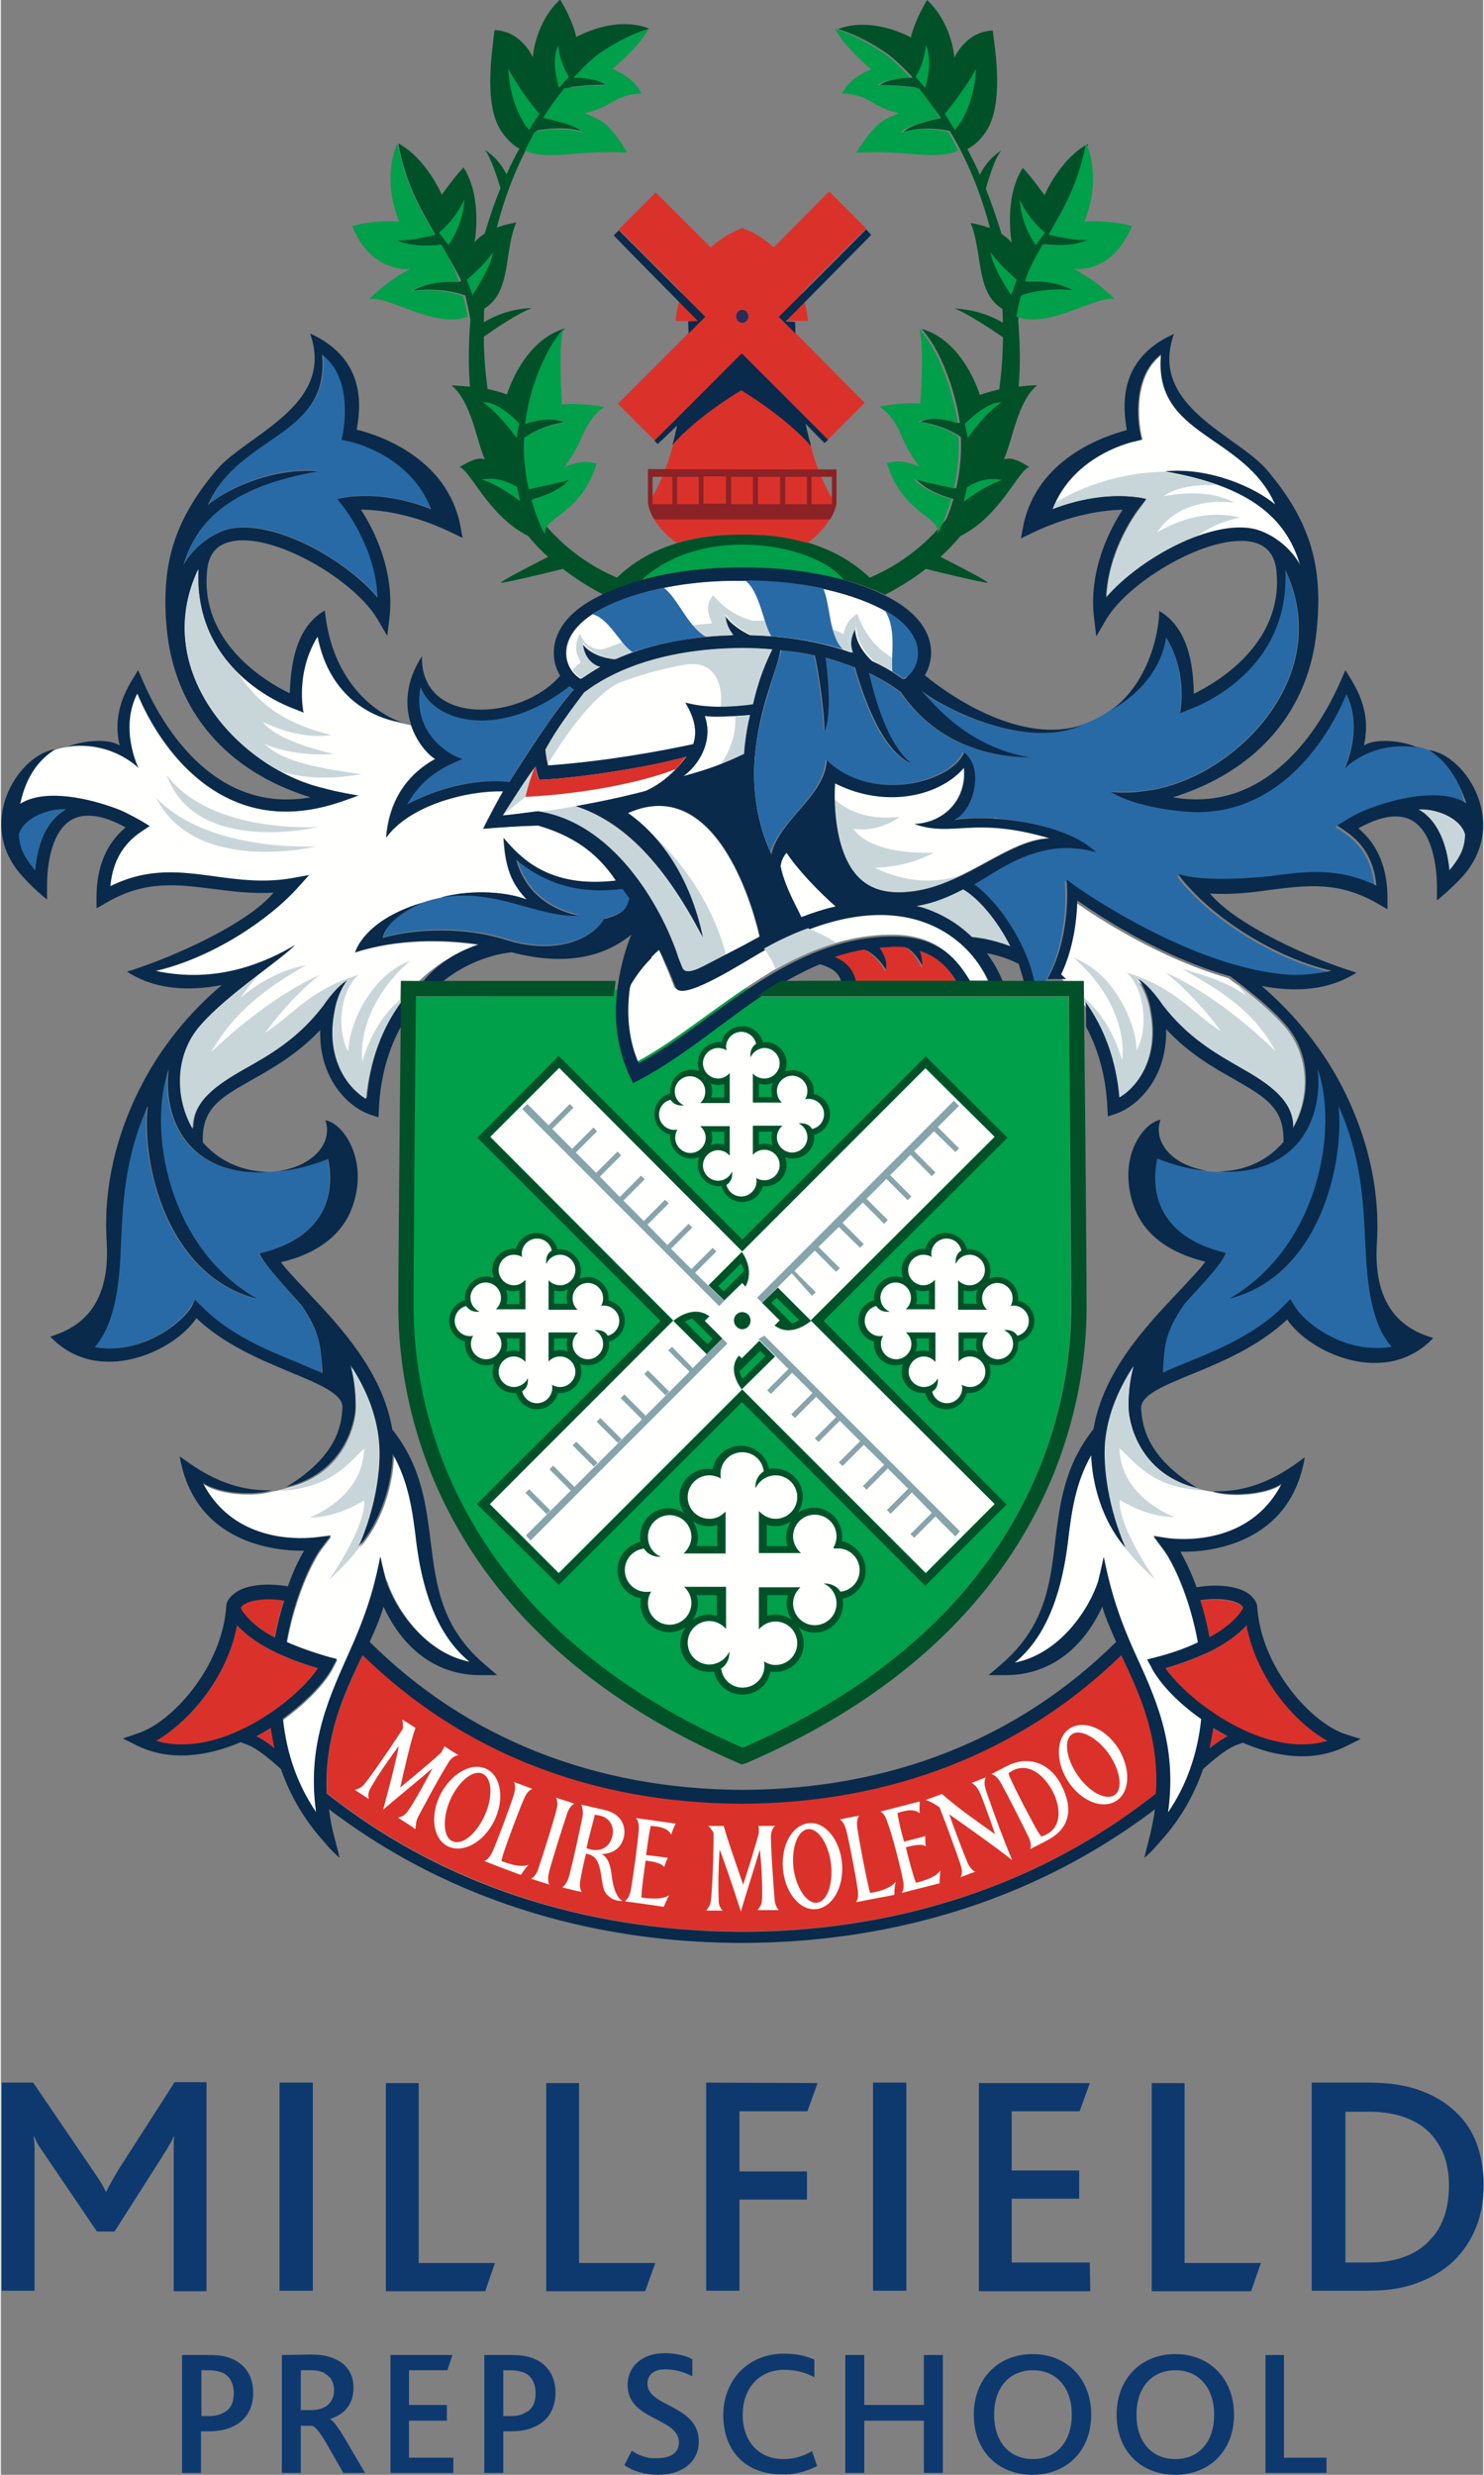 <?xml version="1.0" encoding="UTF-8"?>
<svg xmlns="http://www.w3.org/2000/svg" xmlns:xlink="http://www.w3.org/1999/xlink" version="1.1" id="Layer_1" x="0px" y="0px" width="120px" height="200px" viewBox="0 0 320.7 535.1" style="enable-background:new 0 0 320.7 535.1;" xml:space="preserve">
<rect x="0" y="0" width="320.7" height="535.1" fill="#808080" stroke="none"/>
<style type="text/css">
	.st0{fill:#C9D6D9;}
	.st1{fill:#FFFFFE;}
	.st2{fill:#286AA6;}
	.st3{fill:#DA322A;}
	.st4{fill:#009F4A;}
	.st5{fill:#005128;}
	.st6{fill:#87A4AC;}
	.st7{fill:#092A4A;}
	.st8{fill:#262C5B;}
	.st9{fill:#8B2225;}
	.st10{fill:#0E396E;}
</style>
<g id="icon-Millfield_logo_hero">
	<g>
		<path class="st0" d="M194.5,195.4c0,0,5.9,2.2,8.7,3.9c2.8,1.7,7,4.8,7,4.8l9.2,1.3c0,0-0.5-2.8-2.9-5.9c-2.4-3.1-8.1-8.8-8.1-8.8    s-3.7,1.5-5.9,2.6C200.2,194.3,194.5,195.4,194.5,195.4L194.5,195.4z"></path>
		<path class="st1" d="M247.9,107.9c0,0-8.4-2.5-20.3,2.2c4.6-12,17.8-14.7,18-14.7l1.4-0.3l-0.3-1.4c0-0.1-2.5-11.8,4.5-17    c-1.7,17.9,17.9,17.1,24.7,32.5c-4.4-3.7-14.1-8.1-23.8-7.2c18.3,3.2,26.2,10.2,29.2,20.3c-2.9-5-7.4-7.2-9.8-7.8    c-9.3-2.2-24.9,6.2-32.2,14.8c0.4-10.8,7.1-19.3,7.2-19.4L247.9,107.9L247.9,107.9z"></path>
		<path class="st0" d="M316.8,180.4c-0.2,3.2-1.1,4.8-3.4,7.8c-0.4-4.2-1.9-10.5-6.7-13.1c0,0,0,0-0.1,0    C310,174.7,315.7,176.6,316.8,180.4L316.8,180.4z"></path>
		<path class="st2" d="M306.5,161.5c-0.1,0-0.1,0-0.2-0.1c1,0.2,1.9,0.5,2.8,0.8c5.2,3.2,6.9,8.4,7.6,11.8c-0.2-0.1-0.3-0.2-0.5-0.3    c-5.3-2.9-14.3-0.9-20.2,1.3l0,0c-1.7,0.6-3.6,1.5-5.5,2.7l-1.8,1.1l1.8,1.2c4,2.7,6.2,6.5,6.7,11.8c-8.3-4.1-15.3-3.1-22.7-2.1    c-5.1,0.7-15,1.2-20.1-0.4c0.7,1.3,2.4,3,2.4,3c5.9,6.5,18,14.9,30.7,17.9c-2.8,0.6-5.5,0.9-8.1,0.9c-0.1,0-0.1,0-0.1,0    c-21.5-0.9-46.9-19-47.2-19.2l-1.9-1.4l0.1,2.4c0,0.1,0.7,13.8-6.5,22.4c-0.7-9.5-7.7-20.1-13.5-24.2c1.1-0.6,2.2-1.3,3.2-1.9    c5.5-3.4,13.3-7.9,23.2-5c-6.6-6.4-22.6-8.3-30.7-7c4.3-2.2,6.6-11.2,2.1-14.6c-2.4,6.3-19.5,11.3-29.7,1.7    c-0.3,7.8-10.3,13.4-12,20.3c-3.4-6.9-4.1-14.2-3.6-20.8c0.9-10.9,4.7-18.4,5.6-23.3c2.7,0.3,5.2,0.7,7.5,1.2    c0.5,1.8,2.1,11.3,2.1,16.4c1.6-3.6,0.6-13.5,0.2-15.9c2.4,0.6,4.5,1.3,6.4,2.1c0.8,2.6,4.8,17.7,12.2,20.8    c-6-4.7-8.6-17-9.2-19.6c2.9,1.4,5,2.8,6.6,3.9l0.2,0.1c2.4,3.3,9.9,14,28.1,14.3c-13.8-2.4-20.9-11.7-23.5-14.4    c7.1,5.2,23.8,12.5,34.9,7.3c-0.1,0-0.3,0.1-0.4,0.1c2.2-0.7,4.6-1.8,6.9-3.5c7.2-4.4,10.8-10.1,11.6-15.6c4.9,7.9,3,16.4,3,16.4    l2-0.8c0.2-0.1,22-7.4,20.8-30.2c11.1,23.4-11.6,45.5-30.1,47.8c0,0-4.3,0.6-7.7,0.2c5.4,3.4,15.3,4.4,18.8,4.4    c18,0,28.3-16,32.2-25.5c3.9,7.7-0.4,16.1-0.4,16.1S296.5,160.1,306.5,161.5L306.5,161.5z"></path>
		<path class="st2" d="M281.7,225.8c7.4,14.7-4.9,25.3-13.1,27.1c-12.9,2.8-20.2-6.3-20.2-6.3s-4.8,9.6-0.9,16.8    c3.9,7.2,14.4,8.9,14.4,8.9s-18.8,17.3-16.2,29.8c4.4-7,27.3-9.2,32.8-19.4c9.9,11.6,21.7,9.8,24.7,7.9    C289.4,283.3,303.1,243.1,281.7,225.8L281.7,225.8z"></path>
		<path class="st1" d="M260.2,355.5c0.7,4.4,1.1,9.7,0.5,15.5l-0.9-0.1c-0.7,8-3.1,15-7.3,21.1c2.1-15-3.2-25.6-7.5-35.3    c-4.1-9.2-5.4-14.9-6.4-20c-0.3,1.6-1.2,5.3-1.2,5.3c-1.9,5.9-8.2,15.6-18.1,17.6c7.7-6.2,10.4-17.1,11.5-25.7    c0.8-6.7,1.6-13,5.1-19.2c0.2,5.9,2.2,14,7.4,20c-3.7-8.3-5-17.1-4.4-22.9c0.6-6.1,3.1-11.6,6.2-16.4c-1.4,4.8-1.1,9.5-1.1,9.5    c0.3,4.3,3.3,14.1,14.7,16.9c1.2,0.4,2.4,0.6,3.7,0.8c-0.1,0-0.1,0-0.2,0c3.7,1.2,11.4,0.8,14.9-1.6c-7,13.6-22.5,12-24.4,11.8    l-3.3-0.5l2,2.7c2.1,2.7,5.9,10.5,7.7,20.8L260.2,355.5L260.2,355.5z"></path>
		<path class="st0" d="M249.7,341.5c-2.9-2.6-5-4.9-6.5-6.9c0,0,0,0,0,0.1c-3.7-8.3-5-17.1-4.4-22.9c0.6-6.1,3.1-11.6,6.2-16.4    c-1.4,4.8-1.1,9.5-1.1,9.5c0.3,4.3,3.3,14.1,14.8,16.9l0,0c0.6,0.2,1.3,0.4,1.9,0.5c-11.3-0.5-14.8-5.7-18.6-9.2    c0.2,8.1,6.9,12.9,11.9,14.9c-6.1,0.1-11.8-3.7-11.8-3.7S241,328.6,249.7,341.5L249.7,341.5z"></path>
		<path class="st1" d="M82.2,336.8c-1.1,5.1-2.3,10.8-6.4,20c-4.4,9.7-9.7,20.2-7.5,35.3c-4-5.9-6.4-12.6-7.2-20.2    c5.2-3.8,9.3-8.1,10.9-11.4l0.8-1.5l-1.6-0.4c-3.5-0.9-6.6-2-9.3-3.3c1.8-10,5.5-17.6,7.6-20.4l2-2.6l-3.3,0.4    c-1.9,0.2-17.4,1.9-24.4-11.8c3.5,2.4,11.2,2.8,14.9,1.6c1.1-0.2,2.3-0.4,3.4-0.8c0,0,0,0,0,0c11.6-2.8,14.6-12.6,14.9-16.9    c0,0,0.2-4.7-1.1-9.5c3.2,4.8,5.6,10.3,6.2,16.4c0.6,5.7-0.7,14.6-4.4,22.9c5.2-6,7.2-14.1,7.4-20c3.5,6.1,4.3,12.5,5.1,19.2    c1.1,8.6,3.7,19.4,11.5,25.7c-9.9-2-16.2-11.7-18.1-17.6C83.4,342,82.5,338.4,82.2,336.8L82.2,336.8z"></path>
		<path class="st1" d="M68.6,360.7c-1.7,2.6-5,5.8-9,8.7c-0.2-4.4,0.3-8.4,0.8-11.7C62.8,358.9,65.6,359.8,68.6,360.7L68.6,360.7z"></path>
		<path class="st2" d="M93.2,110c-12-4.6-20.3-2.2-20.3-2.2l1.5,1.9c0.1,0.1,6.8,8.6,7.2,19.4c-7.4-8.6-23-17-32.2-14.8    c-2.4,0.6-7,2.8-9.8,7.8c3-10.1,10.9-17.1,29.2-20.3c-9.7-0.9-19.4,3.5-23.8,7.2c6.8-15.4,26.4-14.6,24.7-32.5    c7.1,5.3,4.6,16.9,4.5,17l-0.3,1.4l1.4,0.3C75.4,95.4,88.6,98.1,93.2,110z"></path>
		<path class="st3" d="M242.4,358c3.8,7.9,8.3,17.4,7.6,29.7c-31,24.5-65.4,29.9-89.7,29.9v0c-24.3,0-58.7-5.5-89.7-29.9    c-0.7-12.3,3.9-21.8,7.7-29.8c0,0,0-0.1,0.1-0.1c21.5,21,49.6,32.1,82,32.1l0,0c32.4-0.1,60.5-11.2,82-32.2    C242.4,357.9,242.4,357.9,242.4,358L242.4,358z"></path>
		<path class="st3" d="M33.6,376.4c7.1-4,15.4-13.6,17.5-25c3.4,3.8,9.3,6.9,17.5,9.3C63.7,368,47.2,380.4,33.6,376.4z"></path>
		<path class="st3" d="M59.2,354c-3.1-1.7-5.5-3.6-7-5.7c-0.5-0.7-0.3-0.9,0.1-1.3c1.4-1.1,4.9-1.6,8.9-1    C60.4,348.5,59.7,351.2,59.2,354L59.2,354z"></path>
		<path class="st3" d="M59.3,378c-1.7-1.3-2.9-2.1-3.9-2.6c1.1-0.6,2.1-1.2,3.1-1.8C58.7,375.1,58.9,376.6,59.3,378z"></path>
		<path class="st3" d="M261.5,354c-0.1-0.7-0.3-1.4-0.4-2.1c0,0,0,0,0,0c-0.1-0.7-0.3-1.3-0.5-1.9c0,0,0-0.1,0-0.1    c-0.3-1.3-0.7-2.6-1.1-3.8c0,0,0,0,0,0c4-0.6,7.5,0,8.8,1c0.5,0.4,0.6,0.6,0.1,1.3C267,350.4,264.7,352.3,261.5,354z"></path>
		<path class="st3" d="M262.2,373.6c1,0.6,2,1.3,3.1,1.8c-1,0.5-2.2,1.3-3.9,2.6C261.8,376.6,262,375.1,262.2,373.6z"></path>
		<path class="st3" d="M287,376.4c-13.6,4-30.1-8.5-35-15.7c8.2-2.4,14-5.5,17.5-9.3C271.7,362.8,280,372.5,287,376.4z"></path>
		<path class="st1" d="M90.4,392.6c0.6-1.1,4-7.6,6.5-11.6c0.4-0.7,1.2-1.4,2.1-1.5c-1-0.6-2.7-1.7-3-1.9c-0.2,0.4-0.5,0.9-0.7,1.3    c-1.2,1.2-5.5,4.8-8.9,7.6c1.1-4.8,2.3-10.1,3.3-12.9c-0.2-0.1-2.6-1.7-2.9-1.8c0.2,0.4,0.2,1.2,0.2,1.7c0,0.1,0,0.2-0.1,0.4    c-1.1,1.7-5,7.6-7.8,11.3c-0.8,1-1.1,1.4-2.5,1.8c0.2,0.2,2.2,1.4,3,2c-0.2-0.7-0.1-1.6,0.4-2.4c1.9-3.3,3.2-5.1,6.1-9.1    c-0.4,2.4-2.2,9.5-3.4,13.8c2.4-2.1,8.8-7.3,10.7-9c-1.1,2.1-3.5,6.6-5.2,9.1c-0.6,0.9-1.2,1.4-2.3,1.6c0.5,0.3,3,1.9,3.8,2.5    C89.8,394.4,89.8,393.7,90.4,392.6L90.4,392.6z"></path>
		<path class="st1" d="M128.5,392.4c3.2,0.2,4.3,2.4,3.8,4.6c-0.5,2.3-2.6,3.8-5.6,2.6C127.2,397.3,128.1,394.1,128.5,392.4z     M125.8,393c-0.1,0.4-1.6,8-2.9,12.8c-0.4,1.5-1.4,2.3-1.4,2.3c1.1,0.3,4.2,1,4.2,1s-0.7-0.9-0.3-2.7c0.3-1.8,0.8-4,1.2-5.6    c0.9,0.2,2.1,0.4,2.8,2.5c0.8,2.5,0.5,4.8,1.6,6.2c1.3,1.5,2.9,1.6,3.5,1.5c-0.5-0.3-0.8-0.5-1.3-1.5c-1.1-2.1-0.9-4.7-1.6-6.6    c-0.3-0.8-0.8-1.6-1.6-2c3.7-0.2,4.5-2.6,4.8-3.7c0.3-1.4,0.3-4.9-4.4-5.9c-0.5-0.1-4.3-1-4.8-1.1    C125.7,390.6,126.1,391.7,125.8,393L125.8,393z"></path>
		<path class="st1" d="M136.3,408.7c-0.3,1.4-0.9,2.1-1.3,2.4c2.2,0.3,7.3,1,8.4,1.2c0.1-0.1,0.6-1.5,1.2-2.5    c-1.5,0.9-3.7,0.8-6,0.5c-0.1-1,0.7-6.6,0.9-8c1.7,0.2,3.6,0.6,4,1.4c0.2-0.6,0.5-1.4,0.8-2c-1.5-0.2-3.5-0.5-4.7-0.6    c0.2-1.5,0.6-4.6,1-6.3c1.1,0.1,3.7,0.2,4.4,1.9c0.4-1.1,0.6-1.6,1-2.4c-0.8-0.1-6.3-0.9-8.6-1.2c0,0,0.8,0.7,0.6,2.7    C137.8,398.4,136.9,405.2,136.3,408.7L136.3,408.7z"></path>
		<path class="st1" d="M195.2,406.6c0.3,1.4,0,2.3-0.3,2.7c2.2-0.6,7.1-1.8,8.2-2.1c0-0.1,0-1.6,0.2-2.8c-1.1,1.5-3.1,2.1-5.3,2.7    c-0.5-1-1.9-6.3-2.2-7.7c1.7-0.4,3.5-0.8,4.3-0.2c-0.1-0.7-0.1-1.5-0.1-2.2c-1.4,0.4-3.4,0.9-4.6,1.2c-0.4-1.4-1.2-4.4-1.4-6.2    c1-0.3,3.5-1.2,4.8,0.1c-0.1-1.1,0-1.7,0-2.6c-0.8,0.2-6.1,1.6-8.5,2.2c0,0,1,0.4,1.5,2.3C192.8,396.5,194.5,403.1,195.2,406.6    L195.2,406.6z"></path>
		<path class="st1" d="M120.1,388.7c0.6,0.2,3.2,1,4,1.3c0,0-1,0.3-1.6,2.2c-0.9,2.6-3.2,9.9-3.9,12.6c-0.5,1.9,0.1,2.7,0.1,2.7    c-1.1-0.4-3-0.9-4-1.3c0,0,1-0.3,1.6-2.2c0.9-2.6,3.2-9.9,3.9-12.6C120.7,389.5,120.1,388.7,120.1,388.7L120.1,388.7z"></path>
		<path class="st1" d="M114.2,403.2c-0.9,0.9-1.6,2.1-1.7,2.2c-0.8-0.3-4.1-1.5-7.9-3c0,0,1-0.3,1.8-2.1c1.1-2.5,3.8-9.7,4.6-12.3    c0.6-1.9,0-2.7,0-2.7c0.6,0.2,3.2,1.2,4,1.5c0,0-1,0.2-1.8,2.1c-1.1,2.5-3.8,9.7-4.6,12.3c-0.1,0.4-0.3,1.2-0.3,1.2    C110.5,403.2,112.5,403.8,114.2,403.2z"></path>
		<path class="st1" d="M225.1,397.1c4.8-1.5,4.2-6.4,2.5-9.7c-1.8-3.5-5.6-7-9.6-4c0.1,0.3,0.2,0.7,0.4,1.1c1.1,2.5,4.6,9.2,6,11.6    C224.7,396.5,224.9,396.8,225.1,397.1L225.1,397.1z M229.5,386.1c2.5,4.9,1.9,9.2-3.1,11.8c-0.5,0.3-2.7,1.4-3.7,1.9    c0,0,0.5-0.9-0.4-2.7c-1.2-2.5-4.6-9.2-6-11.7c-1-1.7-2-1.8-2-1.8c0.5-0.3,3.1-1.6,3.7-1.9C222.3,379.6,227,381.1,229.5,386.1    L229.5,386.1z"></path>
		<path class="st1" d="M97.2,389.2c1.8-4,4.9-6.6,7-5.7c2.1,0.9,2.3,5,0.5,9c-1.8,4-4.9,6.6-7,5.6C95.7,397.3,95.5,393.2,97.2,389.2    z M106.7,393.8c2.3-4.6,1.6-9.7-1.6-11.3c-3.2-1.6-7.6,0.9-10,5.5c-2.3,4.6-1.6,9.6,1.6,11.2S104.4,398.4,106.7,393.8z"></path>
		<path class="st1" d="M167.4,410.6c-0.1-1.3-0.7-8.7-0.8-13.3c0-0.8,0.2-1.9,0.9-2.5c-1.1,0-3.2,0-3.6,0c0.1,0.4,0.1,1,0.1,1.5    c-0.4,1.6-2,7-3.4,11.2c-1.6-4.7-3.4-9.7-4.2-12.7c-0.3,0-3.1,0-3.4,0c0.4,0.2,0.8,0.9,1.1,1.3c0,0.1,0.1,0.2,0.1,0.4    c0,2-0.1,9.1-0.5,13.7c-0.1,1.2-0.2,1.8-1.1,2.9c0.3,0,2.6,0,3.6,0c-0.6-0.5-0.9-1.3-0.9-2.2c-0.1-3.8-0.1-6,0.2-11    c0.9,2.2,3.3,9.2,4.6,13.4c0.9-3.1,3.4-10.9,4.1-13.4c0.3,2.4,0.6,7.5,0.5,10.5c0,1.1-0.3,1.8-1,2.6c0.6,0,3.6,0,4.6,0    C167.8,412.4,167.5,411.8,167.4,410.6L167.4,410.6z"></path>
		<path class="st1" d="M188.1,409.3c2.3-0.4,4.3-1,5.5-2.4c-0.3,1.2-0.3,2.6-0.3,2.8c-0.9,0.2-4.3,0.8-8.3,1.6c0,0,0.7-0.7,0.4-2.7    c-0.4-2.7-1.8-10.2-2.5-12.9c-0.5-1.9-1.4-2.3-1.4-2.3c0.6-0.1,3.3-0.7,4.2-0.8c0,0-0.7,0.7-0.4,2.7c0.4,2.7,1.8,10.2,2.5,12.9    C187.8,408.6,188.1,409.3,188.1,409.3L188.1,409.3z"></path>
		<path class="st1" d="M176.6,411.4c-2.2,0.3-4.5-3.1-5.1-7.4c-0.5-4.3,0.8-8.2,3.1-8.5c2.2-0.3,4.5,3.2,5,7.5    C180.1,407.3,178.8,411.1,176.6,411.4L176.6,411.4z M182,403c-0.4-5.1-3.6-9.1-7.1-8.8c-3.6,0.3-6.1,4.6-5.7,9.8    c0.4,5.1,3.6,9.1,7.1,8.8S182.4,408.2,182,403z"></path>
		<path class="st1" d="M241,388.1c-1.9,1.3-5.5-0.6-8-4.2c-2.5-3.6-3.1-7.6-1.3-8.9c1.8-1.3,5.5,0.7,8,4.2    C242.2,382.8,242.8,386.8,241,388.1L241,388.1z M241.8,378.1c-2.8-4.4-7.4-6.3-10.5-4.4c-3,1.9-3.2,7-0.5,11.3    c2.8,4.4,7.4,6.3,10.5,4.4C244.3,387.5,244.5,382.5,241.8,378.1z"></path>
		<path class="st1" d="M213.1,387c-0.2-0.7-0.5-1.8,0-2.7c-1.1,0.4-1.7,0.7-3.1,1.2c1,0.4,1.6,1.7,1.8,2.1c0.3,0.5,2.3,6,3.3,9    c-4-2.9-7.2-5-11.5-8.7c-1.3,0.5-2.8,1-3.5,1.3c0.6,0.2,1.3,0.4,3,1.6c1.7,4.3,3.9,10.5,4.2,11.4c0.4,1.2,1,2.6,0.3,3.7    c1-0.4,2.4-0.9,3.2-1.2c-0.4-0.2-1.2-0.7-1.8-2.3c-0.4-0.9-2.9-7.4-3.8-10.1c0.3,0.2,10.7,7.5,13.6,9.9    C216.7,397.2,213.9,389.5,213.1,387L213.1,387z"></path>
		<path class="st4" d="M132.6,215.4c0-0.5,0.1-1,0.1-1.4c15-0.2,27.1-0.3,27.1-0.3s2.4,0,6.4,0c-1,0.7-1.9,1.3-2.7,1.8    c3,0,67.5,0,67.5,0c0.1,9.2,0.5,54.5,0.5,67.3c0,19.4-7,67.3-71.1,95.2c-64.2-27.9-71.2-75.9-71.2-95.2c0-12.8,0.5-58.1,0.5-67.3    C89.8,215.4,131.5,215.4,132.6,215.4L132.6,215.4z"></path>
		<path class="st5" d="M119.7,292.1c0.4-0.1,0.8-0.2,1.3-0.2c0.6,0,1.2,0.1,1.7,0.4c-0.2-0.5-0.3-1.1-0.3-1.7c0-0.4,0.1-0.8,0.2-1.2    h-2.9L119.7,292.1L119.7,292.1z M109.3,292.3c0.5-0.2,1.1-0.3,1.7-0.3c0.4,0,0.8,0.1,1.2,0.2v-2.8h-2.8c0.1,0.4,0.2,0.8,0.2,1.2    C109.6,291.2,109.5,291.7,109.3,292.3L109.3,292.3z M112.2,279c-0.4,0.1-0.8,0.2-1.2,0.2c-0.6,0-1.2-0.1-1.7-0.3    c0.2,0.5,0.3,1.1,0.3,1.8c0,0.5-0.1,0.9-0.2,1.3h2.8L112.2,279L112.2,279z M122.7,278.8c-0.5,0.2-1.1,0.4-1.7,0.4    c-0.5,0-0.9-0.1-1.3-0.2v2.9h2.9c-0.1-0.4-0.2-0.8-0.2-1.3C122.4,279.9,122.5,279.3,122.7,278.8L122.7,278.8z M135,285.6    c0,2.2-1.5,4-3.5,4.5c0,0.2,0.1,0.3,0.1,0.5c0,2.5-2.1,4.6-4.6,4.6c-0.6,0-1.2-0.1-1.7-0.3c0.2,0.5,0.3,1.1,0.3,1.7    c0,2.5-2.1,4.6-4.6,4.6c-0.2,0-0.4,0-0.5,0c-0.5,2-2.3,3.5-4.5,3.5c-2.2,0-4-1.5-4.5-3.5c-0.2,0-0.3,0-0.5,0c-2.5,0-4.6-2-4.6-4.6    c0-0.6,0.1-1.2,0.3-1.7c-0.5,0.2-1.1,0.3-1.7,0.3c-2.5,0-4.6-2.1-4.6-4.6c0-0.2,0-0.3,0.1-0.5c-2-0.5-3.5-2.3-3.5-4.5    s1.5-4,3.5-4.5c0-0.2-0.1-0.3-0.1-0.5c0-2.5,2.1-4.6,4.6-4.6c0.6,0,1.2,0.1,1.7,0.3c-0.2-0.5-0.4-1.1-0.4-1.7    c0-2.5,2.1-4.6,4.6-4.6c0.2,0,0.4,0,0.5,0.1c0.5-2,2.3-3.5,4.5-3.5c2.2,0,4,1.5,4.5,3.5c0.2,0,0.3,0,0.5,0c2.5,0,4.6,2.1,4.6,4.6    c0,0.6-0.1,1.2-0.3,1.8c0.5-0.2,1.1-0.4,1.7-0.4c2.5,0,4.6,2.1,4.6,4.6c0,0.2,0,0.3-0.1,0.5C133.5,281.6,135,283.4,135,285.6    L135,285.6z"></path>
		<path class="st1" d="M130.5,282.3c1.8,0,3.3,1.5,3.3,3.3c0,1.5-1.1,2.9-2.5,3.2c-0.7-1.2-2-1.3-2.9-1.2v0c1.1,0.5,1.9,1.6,1.9,3    c0,1.8-1.5,3.3-3.3,3.3c-1.8,0-3.3-1.5-3.3-3.3c0-1,0.5-1.9,1.2-2.5h-6.4v6.3c0.6-0.7,1.5-1.1,2.5-1.1c1.8,0,3.3,1.5,3.3,3.3    s-1.5,3.3-3.3,3.3c-0.7,0-1.3-0.2-1.8-0.5c0.1,0.2,0.1,0.5,0.1,0.7c0,1.8-1.5,3.3-3.3,3.3c-1.6,0-2.9-1.1-3.2-2.6    c1.2-0.7,1.3-1.9,1.2-2.8h0c-0.5,1.1-1.7,1.9-3,1.9c-1.8,0-3.3-1.5-3.3-3.3c0-1.8,1.5-3.3,3.3-3.3c1,0,1.9,0.5,2.5,1.2v-6.4h-6.4    c0.7,0.6,1.2,1.5,1.2,2.5c0,1.8-1.5,3.3-3.3,3.3c-1.8,0-3.3-1.5-3.3-3.3c0-0.7,0.2-1.3,0.5-1.8c-0.3,0.1-0.5,0.1-0.7,0.1    c-1.8,0-3.3-1.5-3.3-3.3c0-1.6,1.1-2.9,2.5-3.2c0.8,1.2,2,1.3,2.9,1.2c-1.2-0.5-2-1.7-2-3c0-1.8,1.5-3.3,3.3-3.3    c1.8,0,3.3,1.5,3.3,3.3c0,1-0.4,1.8-1.1,2.5h6.4v-6.4c-0.6,0.7-1.5,1.2-2.5,1.2c-1.8,0-3.3-1.5-3.3-3.3s1.5-3.3,3.3-3.3    c0.7,0,1.3,0.2,1.8,0.5c-0.1-0.3-0.1-0.5-0.1-0.7c0-1.8,1.5-3.3,3.3-3.3c1.6,0,2.9,1.1,3.2,2.6c-1.2,0.7-1.3,2-1.2,2.9h0    c0.5-1.2,1.7-2,3-2c1.8,0,3.3,1.5,3.3,3.3s-1.5,3.3-3.3,3.3c-1,0-1.9-0.4-2.5-1.1v6.4h6.3c-0.7-0.6-1.1-1.5-1.1-2.5    c0-1.8,1.5-3.3,3.3-3.3c1.8,0,3.3,1.5,3.3,3.3c0,0.7-0.2,1.3-0.5,1.8C129.9,282.3,130.2,282.3,130.5,282.3L130.5,282.3z"></path>
		<path class="st5" d="M209.6,291.9c0.6,0,1.2,0.1,1.7,0.4c-0.2-0.5-0.3-1.1-0.3-1.7c0-0.4,0.1-0.8,0.2-1.2h-2.9v2.8    C208.7,292,209.1,291.9,209.6,291.9z M197.9,292.3c0.5-0.2,1.1-0.3,1.7-0.3c0.4,0,0.8,0.1,1.2,0.2v-2.8h-2.8    c0.1,0.4,0.2,0.8,0.2,1.2C198.2,291.2,198.1,291.7,197.9,292.3L197.9,292.3z M199.6,279.2c-0.6,0-1.2-0.1-1.7-0.3    c0.2,0.5,0.3,1.1,0.3,1.8c0,0.5-0.1,0.9-0.2,1.3h2.8V279C200.4,279.1,200,279.2,199.6,279.2z M211.4,278.8    c-0.5,0.2-1.1,0.4-1.8,0.4c-0.4,0-0.9-0.1-1.3-0.2v2.9h2.9c-0.1-0.4-0.2-0.8-0.2-1.3C211,279.9,211.1,279.3,211.4,278.8    L211.4,278.8z M223.6,285.6c0,2.2-1.5,4-3.5,4.5c0,0.2,0,0.3,0,0.5c0,2.5-2,4.6-4.6,4.6c-0.6,0-1.2-0.1-1.7-0.3    c0.2,0.5,0.3,1.1,0.3,1.7c0,2.5-2.1,4.6-4.6,4.6c-0.2,0-0.4,0-0.5,0c-0.5,2-2.3,3.5-4.5,3.5c-2.2,0-4-1.5-4.5-3.5    c-0.2,0-0.3,0-0.5,0c-2.5,0-4.6-2-4.6-4.6c0-0.6,0.1-1.2,0.3-1.7c-0.5,0.2-1.1,0.3-1.7,0.3c-2.5,0-4.6-2.1-4.6-4.6    c0-0.2,0-0.3,0.1-0.5c-2-0.5-3.5-2.3-3.5-4.5s1.5-4,3.5-4.5c0-0.2-0.1-0.3-0.1-0.5c0-2.5,2.1-4.6,4.6-4.6c0.6,0,1.2,0.1,1.7,0.3    c-0.2-0.5-0.3-1.1-0.3-1.7c0-2.5,2.1-4.6,4.6-4.6c0.2,0,0.4,0,0.5,0.1c0.5-2,2.3-3.5,4.5-3.5c2.2,0,4,1.5,4.5,3.5    c0.2,0,0.3,0,0.5,0c2.5,0,4.6,2.1,4.6,4.6c0,0.6-0.1,1.2-0.3,1.8c0.5-0.2,1.1-0.4,1.7-0.4c2.5,0,4.6,2.1,4.6,4.6    c0,0.2,0,0.3-0.1,0.5C222.1,281.6,223.6,283.4,223.6,285.6L223.6,285.6z"></path>
		<path class="st1" d="M219.1,282.3c1.8,0,3.3,1.5,3.3,3.3c0,1.6-1.1,2.9-2.5,3.2c-0.7-1.2-2-1.3-2.9-1.2v0c1.2,0.5,2,1.6,2,3    c0,1.8-1.5,3.3-3.3,3.3s-3.3-1.5-3.3-3.3c0-1,0.5-1.9,1.2-2.5h-6.4v6.3c0.6-0.7,1.5-1.1,2.5-1.1c1.8,0,3.3,1.5,3.3,3.3    s-1.5,3.3-3.3,3.3c-0.7,0-1.3-0.2-1.8-0.5c0,0.2,0.1,0.5,0.1,0.7c0,1.8-1.5,3.3-3.3,3.3c-1.6,0-2.9-1.1-3.2-2.5    c1.2-0.7,1.3-2,1.2-2.9h0c-0.5,1.1-1.7,1.9-3,1.9c-1.8,0-3.3-1.5-3.3-3.3c0-1.8,1.5-3.3,3.3-3.3c1,0,1.9,0.5,2.5,1.2v-6.4h-6.4    c0.7,0.6,1.2,1.5,1.2,2.5c0,1.8-1.5,3.3-3.3,3.3c-1.8,0-3.3-1.5-3.3-3.3c0-0.7,0.2-1.3,0.5-1.8c-0.2,0.1-0.5,0.1-0.7,0.1    c-1.8,0-3.3-1.5-3.3-3.3c0-1.6,1.1-2.9,2.5-3.2c0.8,1.2,2,1.3,2.9,1.2v0c-1.2-0.5-2-1.7-2-3c0-1.8,1.5-3.3,3.3-3.3    c1.8,0,3.3,1.5,3.3,3.3c0,1-0.4,1.8-1.1,2.5h6.3v-6.4c-0.6,0.7-1.5,1.2-2.5,1.2c-1.8,0-3.3-1.5-3.3-3.3s1.5-3.3,3.3-3.3    c0.7,0,1.3,0.2,1.8,0.5c-0.1-0.3-0.1-0.5-0.1-0.7c0-1.8,1.5-3.3,3.3-3.3c1.6,0,2.9,1.1,3.2,2.6c-1.2,0.7-1.3,2-1.2,2.9h0    c0.5-1.2,1.7-2,3-2c1.8,0,3.3,1.5,3.3,3.3s-1.5,3.3-3.3,3.3c-1,0-1.9-0.4-2.5-1.1v6.4h6.3c-0.7-0.6-1.1-1.5-1.1-2.5    c0-1.8,1.5-3.3,3.3-3.3c1.8,0,3.3,1.5,3.3,3.3c0,0.7-0.2,1.3-0.5,1.8C218.6,282.3,218.8,282.3,219.1,282.3L219.1,282.3z"></path>
		<path class="st5" d="M164,247.5c0.4-0.1,0.8-0.2,1.3-0.2c0.6,0,1.2,0.1,1.7,0.3c-0.2-0.5-0.3-1.1-0.3-1.7c0-0.4,0.1-0.8,0.2-1.2    H164L164,247.5L164,247.5z M155.3,247.3c0.4,0,0.8,0.1,1.2,0.2v-2.8h-2.8c0.1,0.4,0.2,0.8,0.2,1.2c0,0.6-0.1,1.2-0.3,1.7    C154.2,247.4,154.7,247.3,155.3,247.3z M156.5,234.4c-0.4,0.1-0.8,0.2-1.2,0.2c-0.6,0-1.2-0.1-1.7-0.3c0.2,0.5,0.3,1.1,0.3,1.7    c0,0.5-0.1,0.9-0.2,1.3h2.8V234.4L156.5,234.4z M165.3,234.5c-0.5,0-0.9-0.1-1.3-0.2v2.9h2.9c-0.1-0.4-0.2-0.8-0.2-1.3    c0-0.6,0.1-1.2,0.3-1.8C166.5,234.4,165.9,234.5,165.3,234.5z M179.4,240.9c0,2.2-1.5,4-3.5,4.5c0,0.2,0.1,0.3,0.1,0.5    c0,2.5-2.1,4.6-4.6,4.6c-0.6,0-1.2-0.1-1.7-0.3c0.2,0.5,0.3,1.1,0.3,1.7c0,2.5-2.1,4.6-4.6,4.6c-0.2,0-0.3,0-0.5-0.1    c-0.5,2-2.3,3.5-4.5,3.5s-4-1.5-4.5-3.5c-0.2,0-0.3,0.1-0.5,0.1c-2.5,0-4.6-2.1-4.6-4.6c0-0.6,0.1-1.2,0.3-1.7    c-0.5,0.2-1.1,0.3-1.7,0.3c-2.5,0-4.6-2.1-4.6-4.6c0-0.2,0-0.4,0.1-0.5c-2-0.5-3.5-2.3-3.5-4.5s1.5-4,3.5-4.5    c0-0.2-0.1-0.3-0.1-0.5c0-2.5,2.1-4.6,4.6-4.6c0.6,0,1.2,0.1,1.7,0.3c-0.2-0.5-0.3-1.1-0.3-1.7c0-2.5,2.1-4.6,4.6-4.6    c0.2,0,0.4,0,0.5,0.1c0.5-2,2.3-3.5,4.5-3.5c2.2,0,4,1.5,4.5,3.5c0.2,0,0.3-0.1,0.5-0.1c2.5,0,4.6,2.1,4.6,4.6    c0,0.6-0.1,1.2-0.4,1.8c0.5-0.2,1.1-0.3,1.7-0.3c2.5,0,4.6,2.1,4.6,4.6c0,0.2,0,0.3-0.1,0.5C177.9,236.9,179.4,238.8,179.4,240.9    L179.4,240.9z"></path>
		<path class="st1" d="M174.8,237.6c1.8,0,3.3,1.5,3.3,3.3c0,1.6-1.1,2.9-2.6,3.2c-0.7-1.2-2-1.3-2.9-1.2v0c1.1,0.5,1.9,1.7,1.9,3    c0,1.8-1.5,3.3-3.3,3.3s-3.3-1.5-3.3-3.3c0-1,0.5-1.9,1.2-2.5h-6.4v6.3c0.6-0.7,1.5-1.1,2.5-1.1c1.8,0,3.3,1.5,3.3,3.3    c0,1.8-1.5,3.3-3.3,3.3c-0.7,0-1.3-0.2-1.8-0.5c0.1,0.2,0.1,0.5,0.1,0.7c0,1.8-1.5,3.3-3.3,3.3c-1.6,0-2.9-1.1-3.2-2.5    c1.2-0.8,1.3-2,1.2-2.9h0c-0.5,1.2-1.7,2-3,2c-1.8,0-3.3-1.5-3.3-3.3s1.5-3.3,3.3-3.3c1,0,1.9,0.5,2.5,1.2v-6.4h-6.4    c0.7,0.6,1.2,1.5,1.2,2.5c0,1.8-1.5,3.3-3.3,3.3s-3.3-1.5-3.3-3.3c0-0.7,0.2-1.3,0.5-1.8c-0.2,0.1-0.5,0.1-0.7,0.1    c-1.8,0-3.3-1.5-3.3-3.3c0-1.6,1.1-2.9,2.5-3.2c0.8,1.2,2,1.3,2.9,1.2v0c-1.2-0.5-2-1.7-2-3c0-1.8,1.5-3.3,3.3-3.3    s3.3,1.5,3.3,3.3c0,1-0.4,1.9-1.1,2.5h6.4V232c-0.6,0.7-1.5,1.2-2.5,1.2c-1.8,0-3.3-1.5-3.3-3.3s1.5-3.3,3.3-3.3    c0.7,0,1.3,0.2,1.8,0.5c0-0.3-0.1-0.5-0.1-0.7c0-1.8,1.5-3.3,3.3-3.3c1.5,0,2.9,1.1,3.2,2.6c-1.2,0.8-1.3,2-1.2,2.9h0    c0.5-1.1,1.7-2,3-2c1.8,0,3.3,1.5,3.3,3.3c0,1.8-1.5,3.3-3.3,3.3c-1,0-1.9-0.4-2.5-1.1v6.3h6.3c-0.7-0.6-1.1-1.5-1.1-2.5    c0-1.8,1.5-3.3,3.3-3.3s3.3,1.5,3.3,3.3c0,0.7-0.2,1.3-0.5,1.8C174.3,237.6,174.5,237.6,174.8,237.6L174.8,237.6z"></path>
		<path class="st5" d="M165.7,349.4c0.6-0.2,1.2-0.3,1.8-0.3c1.3,0,2.5,0.4,3.6,1.1c-0.7-1-1.1-2.2-1.1-3.6c0-0.6,0.1-1.2,0.3-1.7    h-4.5V349.4L165.7,349.4z M149.6,350.3c1-0.7,2.2-1.2,3.6-1.2c0.6,0,1.2,0.1,1.7,0.3v-4.5h-4.4c0.2,0.6,0.3,1.1,0.3,1.7    C150.8,348,150.4,349.3,149.6,350.3L149.6,350.3z M155,329.7c-0.6,0.2-1.1,0.3-1.7,0.3c-1.3,0-2.6-0.4-3.6-1.1    c0.7,1,1.1,2.2,1.1,3.6c0,0.6-0.1,1.2-0.3,1.8h4.5L155,329.7L155,329.7z M171,328.9c-1,0.7-2.2,1.1-3.5,1.1    c-0.6,0-1.3-0.1-1.8-0.3v4.6h4.5c-0.2-0.6-0.3-1.2-0.3-1.8C169.9,331.1,170.3,329.9,171,328.9L171,328.9z M187.1,339.6    c0,3-2.2,5.5-5,6.1c0.1,0.4,0.1,0.7,0.1,1.1c0,3.4-2.7,6.2-6.1,6.2c-1.3,0-2.5-0.4-3.5-1.1c0.7,1,1.1,2.2,1.1,3.5    c0,3.4-2.7,6.1-6.2,6.1c-0.4,0-0.7,0-1-0.1c-0.5,2.9-3,5-6.1,5s-5.5-2.2-6.1-5c-0.4,0.1-0.7,0.1-1.1,0.1c-3.4,0-6.2-2.7-6.2-6.1    c0-1.3,0.4-2.6,1.2-3.6c-1,0.7-2.2,1.1-3.6,1.1c-3.4,0-6.2-2.7-6.2-6.2c0-0.4,0-0.7,0.1-1.1c-2.9-0.5-5.1-3-5.1-6.1    c0-3,2.2-5.5,5-6.1c-0.1-0.3-0.1-0.7-0.1-1.1c0-3.4,2.7-6.2,6.1-6.2c1.3,0,2.5,0.4,3.5,1.1c-0.7-1-1.1-2.2-1.1-3.5    c0-3.4,2.8-6.1,6.2-6.1c0.3,0,0.7,0,1,0.1c0.5-2.9,3-5.1,6.1-5.1s5.5,2.2,6.1,5c0.3-0.1,0.7-0.1,1.1-0.1c3.4,0,6.2,2.7,6.2,6.1    c0,1.3-0.4,2.5-1.1,3.5c1-0.7,2.2-1.1,3.5-1.1c3.4,0,6.1,2.7,6.1,6.2c0,0.4,0,0.7-0.1,1C184.9,333.9,187.1,336.5,187.1,339.6    L187.1,339.6z"></path>
		<path class="st1" d="M181.1,334.8c2.6,0,4.7,2.1,4.7,4.7c0,2.3-1.6,4.2-3.8,4.6c-0.1,0-0.2,0-0.3,0.1c-0.9-1.4-2.4-1.9-3.7-1.8    c1.7,0.7,2.8,2.4,2.8,4.3c0,2.6-2.1,4.7-4.7,4.7s-4.7-2.1-4.7-4.7c0-1.4,0.7-2.7,1.6-3.5H164v9.1c0.9-1,2.1-1.7,3.6-1.7    c2.6,0,4.7,2.1,4.7,4.7c0,2.6-2.1,4.7-4.7,4.7c-0.9,0-1.8-0.3-2.5-0.8c0.1,0.3,0.1,0.7,0.1,1c0,2.6-2.1,4.7-4.7,4.7    c-2.3,0-4.2-1.6-4.6-3.8c0-0.1,0-0.1-0.1-0.3c1.4-0.9,1.9-2.4,1.8-3.7l0,0c-0.7,1.6-2.4,2.8-4.3,2.8c-2.6,0-4.7-2.1-4.7-4.7    c0-2.6,2.1-4.7,4.7-4.7c1.4,0,2.7,0.7,3.6,1.7v-9.1h-9.1c1,0.9,1.6,2.1,1.6,3.5c0,2.6-2.1,4.7-4.7,4.7s-4.7-2.1-4.7-4.7    c0-0.9,0.3-1.8,0.7-2.5c-0.3,0.1-0.7,0.1-1,0.1c-2.6,0-4.7-2.1-4.7-4.7c0-2.3,1.6-4.2,3.8-4.6c0.1,0,0.1,0,0.3-0.1    c0.9,1.4,2.4,1.9,3.7,1.8c-1.7-0.7-2.8-2.4-2.8-4.3c0-2.6,2.1-4.7,4.7-4.7s4.7,2.1,4.7,4.7c0,1.4-0.7,2.7-1.7,3.6h9.1v-9.1    c-0.9,1-2.1,1.6-3.5,1.6c-2.6,0-4.7-2.1-4.7-4.7s2.1-4.7,4.7-4.7c0.9,0,1.8,0.3,2.5,0.7c-0.1-0.3-0.1-0.7-0.1-1    c0-2.6,2.1-4.7,4.7-4.7c2.3,0,4.2,1.6,4.6,3.8c0,0.1,0,0.2,0.1,0.3c-1.4,0.9-2,2.4-1.8,3.7l0,0c0.7-1.6,2.4-2.8,4.3-2.8    c2.6,0,4.7,2.1,4.7,4.7c0,2.6-2.1,4.7-4.7,4.7c-1.4,0-2.7-0.7-3.6-1.7v9.1h9.1c-1-0.9-1.7-2.2-1.7-3.6c0-2.6,2.1-4.7,4.7-4.7    c2.6,0,4.7,2.1,4.7,4.7c0,0.9-0.3,1.8-0.7,2.5C180.3,334.9,180.6,334.8,181.1,334.8L181.1,334.8z"></path>
		<path class="st5" d="M210.5,329.7l4.5-4.5l-39.8-39.7l39.8-39.7l-7.6-7.6l-7.3-7.3l-39.7,39.7L120.8,231l-14.9,14.9l39.6,39.7    l-39.7,39.7l10.6,10.6l4.3,4.3l39.7-39.7l39.7,39.7L210.5,329.7L210.5,329.7z M178,285.6l39.6,39.7L200,342.9l-39.6-39.7l-0.1,0    l-39.6,39.5L103,325.2l39.7-39.6l-39.6-39.6l17.6-17.7l39.7,39.7c0,0,39.7-39.6,39.7-39.6l17.7,17.6L178,285.6L178,285.6    L178,285.6z"></path>
		<path class="st1" d="M215,245.8l-39.8,39.7l39.8,39.7l-14.9,14.9l-39.7-39.7l-39.7,39.7l-14.9-14.9l39.7-39.7l-39.6-39.7    l14.9-14.9l39.6,39.7L200,231L215,245.8L215,245.8z"></path>
		<path class="st5" d="M167.4,286.6l1.1-1.1l-3.8-3.8l3.4-3.3l7.2,7.2C175.2,285.6,171.1,289.4,167.4,286.6L167.4,286.6z"></path>
		<path class="st5" d="M152.3,285.6l3.8,3.8l-3.4,3.4l-7.2-7.2c0,0,4.1-3.7,7.8-1C153.3,284.6,152.3,285.6,152.3,285.6z"></path>
		<path class="st5" d="M160.4,277.4l-3.9,3.8l-3.4-3.3l7.2-7.2c0,0,2.9,3.6,0.8,7.5L160.4,277.4L160.4,277.4z"></path>
		<path class="st5" d="M167.5,293.3l-7.2,7.1c0,0-3.4-4.1-0.6-7.3l0.6,0.6l3.8-3.8C164.1,289.9,167.5,293.3,167.5,293.3z"></path>
		<path class="st5" d="M160.4,283.7c-1,0-1.8,0.8-1.8,1.8c0,1,0.8,1.9,1.8,1.9c1,0,1.8-0.8,1.8-1.9    C162.2,284.5,161.4,283.7,160.4,283.7z"></path>
		<path class="st4" d="M156.4,279.2l4.4-4.4c0,0-0.2-1-0.7-1.6c-2.2,2.2-4.9,4.9-4.9,4.9L156.4,279.2L156.4,279.2z"></path>
		<path class="st4" d="M166.7,281.7l4.4,4.4c0,0,1-0.2,1.6-0.7c-2.2-2.2-4.9-4.8-4.9-4.8L166.7,281.7L166.7,281.7z"></path>
		<path class="st4" d="M160.5,298.1c2.2-2.2,4.9-4.9,4.9-4.9l-1.1-1.1l-4.5,4.4C159.8,296.5,160,297.5,160.5,298.1L160.5,298.1z"></path>
		<path class="st4" d="M154,289.5l-4.4-4.4c0,0-1,0.2-1.6,0.7c2.2,2.2,4.9,4.8,4.9,4.8L154,289.5L154,289.5z"></path>
		<path class="st6" d="M171.1,275.3l-6.4,6.4l-1.1-1.1l42.6-42.6l1.1,1.1l-4.6,4.6l4.6,4.6l-0.8,0.8l-4.6-4.5l-4.3,4.3l4.6,4.6    l-0.8,0.8l-4.6-4.6l-4.4,4.4l4.6,4.6l-0.8,0.8l-4.6-4.6l-4.3,4.3l4.6,4.6l-0.8,0.8l-4.6-4.6l-4.4,4.4l4.6,4.6l-0.8,0.8l-4.6-4.5    l-4.4,4.3l4.6,4.6l-0.8,0.8l-4.6-4.6l-4.4,4.4l4.6,4.6l-0.8,0.8L171.1,275.3L171.1,275.3z M149.7,295.8l6.4-6.4l1.1,1.1    l-42.6,42.6l-1-1.1l25.1-25.1l-4.6-4.6l0.8-0.8l4.6,4.6l9.5-9.5l-4.6-4.6l0.8-0.8L149.7,295.8L149.7,295.8z M156.5,281.3l-1.1,1.1    l-42.6-42.6l1.1-1.1l4.6,4.6l4.6-4.6l0.8,0.8l-4.6,4.6l4.3,4.3l4.6-4.6l0.8,0.8l-4.6,4.6l4.4,4.4l4.6-4.6l0.8,0.8l-4.6,4.6    l4.3,4.4l4.6-4.6l0.8,0.8l-4.6,4.6l4.4,4.4l4.6-4.6l0.8,0.8l-4.6,4.6l4.3,4.4l4.6-4.6l0.8,0.8l-4.6,4.6l4.4,4.4l4.6-4.6l0.8,0.8    l-4.6,4.6L156.5,281.3L156.5,281.3z M165.2,288.8l42.3,42.3l-1,1.1l-4.3-4.3l-4.6,4.6l-0.8-0.8l4.6-4.6l-4.3-4.4l-4.6,4.6    l-0.8-0.8l4.6-4.6l-4.4-4.4l-4.6,4.6l-0.8-0.8l4.6-4.6l-4.4-4.3l-4.6,4.6l-0.8-0.8l4.6-4.6l-4.4-4.4l-4.6,4.6l-0.8-0.8l4.6-4.6    l-4.3-4.4l-4.6,4.6l-0.8-0.8l4.6-4.6l-4.4-4.4l-4.6,4.6l-0.8-0.8l4.6-4.6l-6.5-6.5L165.2,288.8L165.2,288.8z M143.8,301.7    l-4.6-4.6l0.8-0.8l4.6,4.6C144.5,301,143.8,301.7,143.8,301.7z M118.9,326.6l-0.8,0.8l-4.6-4.6l0.8-0.8L118.9,326.6L118.9,326.6z     M118.7,317.7l0.8-0.8l4.6,4.6l-0.8,0.8L118.7,317.7L118.7,317.7z M129.1,316.3l-0.8,0.8l-4.6-4.6l0.8-0.8L129.1,316.3    L129.1,316.3z M133.5,312l0.8-0.8l-4.6-4.6l-0.8,0.8L133.5,312L133.5,312z"></path>
		<path class="st0" d="M77.5,334.7c-1.5,1.9-3.5,4.2-6.4,6.8c8.6-12.9,7.5-17.1,7.5-17.1s-5.7,3.8-11.8,3.7c5-2,11.6-6.8,11.8-14.9    c-3.7,3.5-7.3,8.6-18.6,9.2c0.7-0.1,1.3-0.3,1.9-0.5c0,0,0,0,0,0c11.6-2.8,14.6-12.6,14.9-16.9c0,0,0.2-4.7-1.1-9.5    c3.2,4.8,5.6,10.3,6.2,16.4C82.5,317.5,81.2,326.4,77.5,334.7L77.5,334.7z"></path>
		<path class="st2" d="M41.1,282.5c-2.3,3.8-11,10.5-21,8.8c4.6-5.3,5.3-14.1,5.7-22.4c0.4-8.8,0.8-18.7,5.8-29.8    c-1.3,12,3.9,36.7,23.6,41.7c-19.5-11.3-23.6-36.9-19.1-49.6c-1.3,12.6,6,23.3,21.6,22.2c0.9,0,1.6-0.1,2.4-0.2    c3.3-0.1,7.9-1.5,10.6-2.6c1.4,6.4,0.4,16.8-14.8,20.4c0.7,2.2,7.8,9.7,9.1,11.3c4,5.9,4.2,8.7,4.5,14.6c-1.6-0.8-3.4-1.5-5.4-2.3    c-6.6-2.7-14.9-6.1-20.9-12.3L42,281L41.1,282.5L41.1,282.5z"></path>
		<path class="st2" d="M7.3,188.2c-2.4-2.9-3.3-4.6-3.5-7.8c1.1-3.8,6.8-5.7,10.2-5.4c0,0,0,0-0.1,0C9.2,177.7,7.8,183.9,7.3,188.2z    "></path>
		<path class="st2" d="M90.7,148.6c3.1,7.7,17.5,11.3,32.2-0.2c0.3,0.3,0.8,0.6,1,0.7c-4.6,5.1-10.9,15.2-14,20    c-2-0.3-10.8-1.1-22.1,4.8c3.3-5.6,7-7.6,12-9.8C96.8,163.3,88.8,158.2,90.7,148.6L90.7,148.6z"></path>
		<path class="st1" d="M135.7,213.1c0.1-0.2,0.2-0.3,0.3-0.5c2.1-3.7,4.6-6,6.1-7.4c1.9,3.6,2.8,6.2,3.5,8c0.9,2.5,8.6-1.8,14.4-5.2    l6.2,2.4c-10.4,6.2-19.5,14.3-28.5,19.1C135.2,224.1,135,218.3,135.7,213.1z"></path>
		<path class="st2" d="M91,195.1c1.6-0.5,3.2-1,4.8-1.3c12-1.9,20.4,4.4,29.4,4c-8.3-1.8-12.2-7.1-13.5-12.1    c8.9,7.5,17.8,6.9,23,6.3c0.5,0.7,1,1.4,1.5,2.1c-0.7,1.8-0.9,3.3-5.5,4.4c-2.2,3.9-9.9,8.1-21.3,4.5c-10.5-3.3-21.6-1.9-26.6-0.4    c0.4-1.6,1.6-4.4,8.5-7.6C91.1,195.1,91.1,195.1,91,195.1z"></path>
		<path class="st1" d="M170,184.5c2.6,3.9,7.1,8.4,10.6,11.5c-2.3,0.5-4.8,1.3-7.4,2.3c-0.9-2.1-3.5-6.5-4.5-11    c-0.6,1.5-1.1,3.2-1.3,5.2c-1.6-3.7-8.5-13.7-6.7-29.5c-3.8,1.9-7.8,3.5-13.1,4.8c3-2.1,6.7-7.2,4.7-12.9c2.9,0.2,5.8,0.1,9.8-0.3    c0.2-0.7,0.5-1.8,0.7-2.4c-5.6,0.8-9.8,0.9-14.7-0.3c2.3,3.8,2.4,6.5,1.7,9c-4.9,1.1-18.4,3.8-31.1,4.7c-0.4-0.9-0.7-1.9-0.8-3.4    c2.2-4.8,8.7-12.7,8.7-12.7c4.6-3.5,15.2-9.3,33.9-9.4c2.4,0,4.6,0.1,6.8,0.3c0.6,0,1,0.1,1.5,0.2c-2.4,9.7-10.5,25.2-2.1,44.1    c2.3-7.5,7.4-8.4,12.5-16.9C178.2,174.5,173.2,178.4,170,184.5L170,184.5z"></path>
		<path class="st1" d="M232.5,195.1c4.8,3.4,18.3,12.2,33.1,16.4c4.2,3.2,8.9,6.9,12,10.5c5.4,6.2,5.7,15.4,1.6,22.3    c0.2-5.9-5.3-9.7-11.3-13c-5.4-3-11.5-6.4-17-13.7c0,0-2.7-4.1-5.2-5.5c2.2,2.9,2.7,6.6,2.7,6.6c2,10-2.6,16.5-6.8,19    c-1.1-11.7-6-20.6-12.7-26.6C231.9,205,232.4,198.4,232.5,195.1L232.5,195.1z"></path>
		<path class="st0" d="M247.9,107.9c0,0-8.4-2.5-20.3,2.2c0.2-0.5,0.4-1,0.7-1.5c5.7-3.5,15-6.8,24.8-6.6c-0.3,0-0.7,0-1,0.1    c4.2,0.7,7.9,1.7,11.1,2.8c-8.6-0.4-11.6,2.4-11.6,2.4s9.2-2.1,15.2,1.4c-5.7-0.8-13,0.7-16.6,6.4c6.1-3.6,12.3-4.6,17.9-3.2    c-4.8,1-7.8,2.9-9.7,4.4c-7.3,2.8-14.7,7.9-19.2,13.1c0.4-10.8,7.1-19.3,7.2-19.4L247.9,107.9L247.9,107.9z"></path>
		<path class="st5" d="M121.8,19.4c0.1-0.1,0.3-0.2,0.4-0.3c-0.1,0-0.1,0-0.1,0C121.9,19.2,121.8,19.3,121.8,19.4z M198.9,19.4    c-0.1-0.1-0.1-0.2-0.2-0.3c-0.1,0-0.1,0-0.1,0C198.7,19.2,198.8,19.3,198.9,19.4z M95.3,52.9c-1.3,0.2-5.8,0.7-9.7-0.9    C89,52,93,51,94,50.7c-0.6-1-1.2-2.1-1.8-3.2c-2-3.4-5-9.3-6.2-16.5c6.1,3.3,9.4,11.1,9.4,11.1s2.7-3.8,4.7-5.9    c4.2,6.5,2.4,16.2,2.4,16.2s0.6-0.9,2.2-1.9c1-3.4,2.1-6.7,3.4-9.8c-0.6-2-2.1-6.8-3.4-8.3c2.9,1.8,4.3,4.5,4.7,5.3    c0.9-2,1.8-3.8,2.8-5.6c-0.7-0.3-2.3-1.3-3.9-3.7c-4.1-6-1.8-18.4-1.5-21.9c5.9,0.2,8.3,5.9,8.3,5.9s0.4-7.4,5.9-12.5    c2.9,4.8,3.5,8.1,3.5,8.1s8.3-4.8,15.8-1.8c-4.2,1.2-8,3.5-11.1,5.6c-1.9,1.5-3.6,3.2-5.1,4.9c1.7,0.1,5.5,0.4,7,1.6    c-3.3,0-6,0.3-7.7,0.5c-2,2-3.8,4.2-5.5,6.6c2.2,0.5,7,1.6,8.1,3.1c-3.6-1.3-8.2-0.6-10-0.3c-3.8,6.1-6.7,13.3-8.7,21    c1.1-0.4,2.5-0.8,4.2-1.1c-2.7,6.4-1,15.1-6.9,18.6c-0.1,1-0.1,2-0.1,3c1.4-0.9,5.1-2.9,10.4-3.1c-3.3,1.3-8,4.5-10.4,6.2    c0,3.8,0.3,7.6,0.8,11.3c2.7,0.6,4.2,1.2,4.2,1.2s3.4-11.7,12.6-14.3c-1.9,1.8-3.9,5.7-4.7,7.6c-2.1,4.5-3.1,8.9-3.6,12.9    c1.6-0.5,5.8-1.7,8.6-0.3c-4.7,0.7-7.5,2.3-8.8,3.3c-0.2,4.2,0.3,7.9,1,11.1c1.3-0.3,5.2-1.1,8.7-2c-2.3,2.5-6.2,3.8-8.1,4.3    c0.5,1.6,1,3.1,1.5,4.3c4.3,5.4,9.8,9.8,16.6,12.7c2.9-2.8,10.9-9.6,27.4-9.3c0,0,0,0,0,0c16.4-0.3,24.4,6.6,27.3,9.3    c6.8-2.9,12.3-7.3,16.6-12.7c0.5-1.2,1-2.6,1.5-4.3c-1.9-0.5-5.8-1.8-8.1-4.3c3.5,0.9,7.4,1.7,8.7,2c0.7-3.2,1.2-6.9,1-11.1    c-1.4-1-4.2-2.6-8.8-3.3c2.9-1.4,7-0.2,8.6,0.3c-0.5-4-3-14.5-8.3-20.4c9.2,2.6,12.6,14.3,12.6,14.3s1.5-0.6,4.2-1.2    c0.5-3.7,0.8-7.5,0.8-11.3c-2.4-1.6-7.1-4.8-10.4-6.2c5.3,0.3,9,2.2,10.4,3.1c0-1-0.1-2-0.1-3c-5.9-3.6-4.2-12.2-6.9-18.6    c1.7,0.3,3,0.7,4.2,1.1c-2-7.7-5-14.9-8.7-21c-1.8-0.4-6.4-1-10,0.3c1.1-1.5,5.9-2.6,8.1-3.1c-1.7-2.4-3.5-4.7-5.5-6.6    c-1.7-0.2-4.4-0.5-7.7-0.5c1.6-1.3,5.3-1.6,7.1-1.6c-1.5-1.7-3.3-3.4-5.1-4.9c-3-2.1-6.9-4.4-11.1-5.6c7.6-2.9,15.8,1.8,15.8,1.8    s0.6-3.3,3.5-8.1c5.5,5.2,5.9,12.5,5.9,12.5s2.4-5.7,8.3-5.9c0.4,3.5,2.6,15.9-1.5,21.9c-1.6,2.4-3.3,3.4-4,3.7    c0.9,1.8,1.9,3.6,2.7,5.6c0.4-0.8,1.8-3.5,4.7-5.3c-1.4,1.5-2.8,6.2-3.4,8.3c1.2,3.1,2.4,6.4,3.4,9.8c1.6,1,2.2,1.9,2.2,1.9    s-1.8-9.7,2.4-16.2c2,2.1,4.7,5.9,4.7,5.9s3.3-7.8,9.4-11.1c-1.3,7.1-4.2,13-6.2,16.4c-0.6,1.1-1.2,2.2-1.8,3.2    c1,0.3,5,1.3,8.4,1.2c-3.8,1.5-8.3,1.1-9.7,0.9c-1.5,2.6-2.9,5.1-3.7,7.6c-0.1,0.1-0.1,0.3-0.1,0.5c2-0.1,6.6-0.2,10.4,1.9    c-5.9-0.6-9.7,0.5-11.3,1.1c-0.5,2.1-0.9,3.9-1.1,5.3c0.4,4.8,0.5,9.6,0.1,14.4c1.2-0.1,2.5-0.3,4-0.3c-4.3,3.6-5.2,11.6-7.2,16    c1.7-0.5,3.5,0.4,5.5,1.7c-2.4,0.6-6.2,10.6-14.9,14.9c-1.3,1.6-2.8,3.1-4.3,4.5c3.3,1.7,11,5.6,10.1,5.6c-0.9,0-9.8-2.1-13.3-3    c-2.6,2.1-5.6,3.9-8.8,5.6c-6.5-3.1-17-5.9-30.4-5.9c-0.2,0-0.3,0-0.5,0c-13.2,0-23.5,2.7-30,5.9c-3.3-1.7-6.2-3.6-8.8-5.6    c-3.5,0.9-12.4,3-13.3,3s6.8-3.9,10.1-5.6c-1.6-1.4-3-2.9-4.3-4.5c-8.7-4.4-12.5-14.3-14.9-14.9c2.1-1.2,3.9-2.2,5.5-1.7    c-1.9-4.4-2.9-12.4-7.2-16c1.5,0.1,2.8,0.2,4,0.3c-0.4-4.8-0.3-9.6,0.1-14.4c-0.2-1.3-0.6-3.2-1.1-5.3c-1.6-0.6-5.4-1.7-11.3-1.1    c3.8-2.1,8.4-2,10.4-1.9c-0.1-0.1-0.1-0.3-0.1-0.5C98.2,57.9,96.8,55.5,95.3,52.9L95.3,52.9z"></path>
		<path class="st4" d="M111.6,94.7c-0.5-0.7-4.4-5.9-7.3-7.7c3-0.3,7.2,3.8,7.9,4.6C111.9,92.6,111.7,93.7,111.6,94.7L111.6,94.7z"></path>
		<path class="st4" d="M106.5,54.5c-0.5,3.1-3.4,7.7-4.5,9.3c-0.3-1-0.7-2.1-1.2-3.3C102.1,59.4,104.7,57.1,106.5,54.5L106.5,54.5z"></path>
		<path class="st4" d="M225.9,50.3c-0.7,0.9-1.3,1.8-2,2.7c-1.1-1.5-3.1-4.9-3.5-9.9C222.2,47,224.8,49.4,225.9,50.3L225.9,50.3z"></path>
		<path class="st4" d="M100.3,43.1c-0.3,4.9-2.4,8.4-3.5,9.9c-0.6-0.9-1.3-1.8-2-2.7C95.9,49.4,98.5,47,100.3,43.1L100.3,43.1z"></path>
		<path class="st4" d="M219.8,60.5c-0.5,1.2-0.8,2.3-1.2,3.3c-1.1-1.6-4-6.1-4.5-9.3C215.9,57.1,218.6,59.4,219.8,60.5z"></path>
		<path class="st4" d="M216.6,103.8c-3,0.9-6.6,3.4-8.3,4.7c0.3-1,0.5-2,0.7-3.1C210.5,104.4,213.4,103,216.6,103.8z"></path>
		<path class="st4" d="M200,19c-0.7-0.8-1.4-1.6-2.1-2.4c0.5-0.7,1.9-3.2,2.2-6.8C201.7,12.9,200.3,17.9,200,19z"></path>
		<path class="st4" d="M206.4,28.1c-0.6-1-1.4-2.2-2.2-3.5c0.9-1,4.2-5.1,6.8-9.7C210.5,23,207.3,27.1,206.4,28.1z"></path>
		<path class="st4" d="M208.6,91.6c0.7-0.7,4.9-4.8,7.9-4.6c-3,1.8-6.9,7-7.3,7.7C209,93.7,208.8,92.6,208.6,91.6L208.6,91.6z"></path>
		<path class="st4" d="M130.5,88c-4.8,3.5-3.9,6.8-8.6,13c4.4-1.9,6.1-0.8,7-0.8c-3.3,11.1-12,11.8-11.1,15.3c0,0,0,0-0.1,0    c-0.7-1.2-1.9-3.8-2.9-7.4c1.9-0.5,5.8-1.8,8.1-4.3c-3.5,0.9-7.4,1.7-8.7,2c-0.7-3.2-1.2-6.9-1-11.1c1.4-1,4.2-2.6,8.8-3.3    c-2.9-1.4-7-0.3-8.6,0.3c0.5-4,1.6-8.4,3.6-12.9c0.8-1.9,2.8-5.8,4.7-7.6c-1.2,3.9-0.3,16.3-0.3,16.3S124.1,86.9,130.5,88    L130.5,88z"></path>
		<path class="st4" d="M191.7,100.1c1,0,2.6-1.1,7,0.8c-4.7-6.2-3.7-9.5-8.6-13c6.4-1.1,8.8-0.6,8.8-0.6s1-12.3-0.2-16.2l0,0    c5.3,5.9,7.8,16.4,8.3,20.4c-1.6-0.5-5.7-1.7-8.6-0.3c4.7,0.7,7.5,2.3,8.8,3.3c0.2,4.2-0.3,7.9-1,11.1c-1.3-0.3-5.2-1.1-8.7-2    c2.3,2.5,6.2,3.8,8.1,4.3c-1,3.6-2.3,6.2-2.9,7.4c0,0,0,0-0.1,0C203.7,111.9,195,111.2,191.7,100.1z"></path>
		<path class="st4" d="M132.3,14.9c0,0,4.6,1.7,6.3,5.3c-6.3,0.4-5.5,2.6-12.3,4.3c3.3,1.3,5.2,1.8,9.2,8.5c-10-0.7-17,1.8-22.1-0.4    c0,0,0.7-1.6,2.1-4.1c1.4-0.3,6.5-1.2,10.4,0.2c-1.2-1.6-6.7-2.8-8.6-3.2c1.2-1.9,2.8-4.2,4.6-6.4c1.2-0.2,4.6-0.6,9-0.7    c-1.6-1.3-5.3-1.6-7-1.6c1.6-1.7,3.3-3.4,5.1-4.9c3-2.1,6.9-4.4,11.1-5.6C138,10.3,132.3,14.9,132.3,14.9z"></path>
		<path class="st4" d="M185.1,33c4.1-6.6,5.9-7.2,9.2-8.5c-6.7-1.7-6-4-12.3-4.3c1.7-3.6,6.3-5.2,6.3-5.2s-5.6-4.6-7.8-8.7    c4.2,1.2,8,3.5,11.1,5.6c1.9,1.5,3.6,3.2,5.1,4.9c-1.8,0.1-5.5,0.4-7.1,1.6c4.4,0.1,7.8,0.5,9,0.7c1.8,2.2,3.4,4.4,4.6,6.4    c-1.9,0.4-7.3,1.6-8.6,3.2c3.9-1.4,9-0.5,10.4-0.2c1.4,2.5,2.1,4.1,2.1,4.1C202.1,34.8,195.1,32.3,185.1,33z"></path>
		<path class="st4" d="M244.7,48.9c-4.4,10.7-12.7,9.2-12.7,9.2s4.7,2.2,9,6.6c-4.2-0.9-13.8,6.4-21.3,3.8c0.2-1.3,0.5-2.8,1-4.6    c1.6-0.6,5.4-1.7,11.3-1.1c-3.8-2.1-8.4-2.1-10.4-1.9c0.1-0.1,0.1-0.3,0.1-0.5c0.8-2.5,2.2-4.9,3.7-7.6c1.3,0.2,5.8,0.7,9.7-0.9    c-3.4,0.1-7.4-0.9-8.4-1.2c0.6-1,1.2-2.1,1.8-3.2c2-3.4,4.9-9.2,6.2-16.2c0.1,0,0.1-0.1,0.2-0.1c3.4,8.4-0.5,16.7-0.5,16.7    S240,47.5,244.7,48.9L244.7,48.9z"></path>
		<path class="st4" d="M120.6,9.8c0.3,3.5,1.8,6,2.3,6.8c-0.7,0.8-1.5,1.6-2.1,2.4C120.4,17.9,119,12.9,120.6,9.8z"></path>
		<path class="st4" d="M111.7,105.3c0.2,1.1,0.4,2.2,0.7,3.1c-1.7-1.3-5.3-3.8-8.3-4.7C107.3,103,110.2,104.4,111.7,105.3z"></path>
		<path class="st4" d="M116.5,24.6c-0.8,1.3-1.6,2.4-2.2,3.5c-0.9-1-4.1-5.2-4.5-13.2C112.3,19.5,115.6,23.6,116.5,24.6L116.5,24.6z    "></path>
		<path class="st4" d="M101,68.5c-7.5,2.6-17.1-4.7-21.3-3.8c4.3-4.4,9-6.6,9-6.6s-8.3,1.4-12.7-9.2c4.7-1.4,10.2-1,10.2-1    s-3.9-8.3-0.5-16.7c0.1,0,0.1,0.1,0.2,0.1c1.3,7.1,4.2,12.9,6.2,16.2c0.6,1.1,1.2,2.2,1.8,3.2C93,51,89,52.1,85.6,52    c3.8,1.6,8.3,1.1,9.7,0.9c1.5,2.6,2.9,5.1,3.7,7.6c0.1,0.1,0.1,0.3,0.1,0.5c-2-0.1-6.6-0.2-10.4,1.9c5.9-0.6,9.7,0.5,11.3,1.1    C100.5,65.7,100.8,67.3,101,68.5L101,68.5z"></path>
		<path class="st4" d="M121.5,71.3c0.1,0,0.3-0.1,0.4-0.1C121.8,71.2,121.7,71.2,121.5,71.3z"></path>
		<path class="st7" d="M245.5,95.4c-0.2,0-13.4,2.7-18,14.7c12-4.6,20.3-2.2,20.3-2.2l-1.5,1.9c-0.1,0.1-6.8,8.6-7.2,19.4    c7.4-8.6,23-17,32.2-14.8c2.4,0.6,7,2.8,9.8,7.8c-3-10.2-10.9-17.1-29.2-20.3c9.7-0.9,19.4,3.5,23.8,7.2    c-6.8-15.4-26.4-14.6-24.7-32.5c-7,5.3-4.6,16.9-4.5,17l0.3,1.4L245.5,95.4L245.5,95.4z M242.7,110.2c-3.6,0.1-10.7,0.8-19.5,5    l-2.5,1.2l0.5-2.7c3-14.7,17.8-19.5,22.4-20.7c-0.6-4-2.6-15.1,10.2-20.8c-5.6,15.7,13.8,21.9,20.2,29.5    c9.6,11.4,12,21.1,10.7,34.3c-1.6,17.7-12.9,30.7-31.1,36.4c22,3.8,33.1-17.9,36.2-25l1.1-2.5l1.4,2.3c3.7,6.1,3.3,10.8,2.6,14    c2.5-1.7,8.6-1,11.5,0.4c-10-1.5-15.7,4.6-15.7,4.6s4.2-8.4,0.4-16.1c-3.9,9.5-14.1,25.5-32.2,25.5c-3.4,0-13.4-1-18.8-4.4    c3.4,0.5,7.7-0.2,7.7-0.2c18.5-2.3,41.2-24.4,30.1-47.8c1.1,22.9-20.6,30.1-20.8,30.2l-2,0.8c0,0,1.9-8.4-3-16.4    c-0.8,5.6-4.4,11.4-11.8,15.7c8.8-6.5,10.4-18.4,10.3-21.4c7.1,4,7.4,14,7.5,17.9c5.2-2.5,19.3-10.9,17.9-26.3    c-0.3-3.6-2-5.8-5.2-6.5c-9.1-2-26.7,8.3-31.7,16.8l-2.1,3.6l-0.5-4.1C235.3,123.1,240.1,114.2,242.7,110.2L242.7,110.2z"></path>
		<path class="st7" d="M68.7,101.9c-18.3,3.2-26.2,10.2-29.2,20.3c2.9-5,7.4-7.2,9.8-7.8c9.3-2.2,24.9,6.2,32.2,14.8    c-0.4-10.8-7.2-19.3-7.2-19.4l-1.5-1.9c0,0,8.4-2.5,20.3,2.2c-4.6-12-17.8-14.7-18-14.7l-1.4-0.3l0.3-1.4c0-0.1,2.5-11.8-4.5-17    c1.7,17.9-17.9,17.1-24.7,32.5C49.2,105.5,59,101.1,68.7,101.9z M29.9,166.2c0,0-5.8-6.1-15.7-4.6c2.9-1.4,9-2.1,11.5-0.4    c-0.7-3.2-1.1-7.9,2.6-14l1.4-2.3l1.1,2.5c3.1,7.2,14.2,28.9,36.2,25c-18.2-5.6-29.4-18.7-31.1-36.4c-1.2-13.2,1.1-22.9,10.7-34.3    C53,94,72.5,87.8,66.9,72.1C79.7,77.9,77.6,89,77,92.9c4.6,1.1,19.5,6,22.4,20.7l0.5,2.7l-2.5-1.2c-8.7-4.2-15.9-4.9-19.5-4.9    c2.6,3.9,7.3,12.9,6.2,23.2l-0.5,4.1l-2.1-3.6c-5-8.5-22.6-18.9-31.7-16.8c-3.2,0.7-4.9,2.8-5.2,6.5    c-1.4,15.4,12.7,23.8,17.9,26.3C62.7,146,63,136,70.1,132c1.3,13.3,8.7,21.3,16.8,24.3c-8.6-1.4-16.1-7.3-18.3-18.6    c-4.9,7.9-3,16.4-3,16.4l-2-0.8c-0.2-0.1-22-7.3-20.8-30.2c-10.5,22.2,9.3,43.2,27.1,47.3c1,0.2,3.3,0.9,7.6,1.6    c-1.8,0.8-4.5,1.6-4.5,1.6c-4,1.3-7.7,1.9-11.2,1.9c-18,0-28.3-16-32.2-25.5C25.7,157.8,30,166.2,29.9,166.2L29.9,166.2z"></path>
		<path class="st4" d="M159.9,122.7c-8.2,0-15.4,1.1-21.1,2.6c-0.1,0-0.2,0-0.2,0.1c14-12.7,38.5-7.4,43.8,0.1    c-5.9-1.6-13.3-2.8-21.9-2.7C160.2,122.7,160,122.7,159.9,122.7L159.9,122.7z"></path>
		<path class="st0" d="M231.9,214c5.2,3.1,8.7,8.6,10.7,15.2c0.6-4.1-0.7-13.6-10.5-22.1c9.1,3.4,13.7,14.8,13.6,20    c2.5-4.3,2-12.9-2.1-16.8c10.5,3.2,14,8.6,20.4,12.7c-6.2-8.4-12-12.7-12-12.7s10.5,4.1,23.8,17c-5.2-9.4-12.3-13.2-20.2-17.8    c5.1,1.4,10,3,13.8,5.8c-0.6-0.9-1.4-1.9-2.5-3c3.9,3,8,6.4,10.8,9.6c5.4,6.2,5.7,15.4,1.6,22.3c0.2-5.9-5.3-9.7-11.3-13    c-0.9-0.5-1.7-1-2.6-1.5l-0.5-0.7c0,0-0.4-0.1-1.1-0.3c-4.2-2.6-8.6-5.8-12.7-11.2c0,0-2.7-4.1-5.2-5.5c2.2,2.9,2.7,6.6,2.7,6.6    c2,10-2.6,16.5-6.8,19c-0.9-9.6-4.4-17.4-9.3-23.1v0.3C232.2,214.5,232.1,214.2,231.9,214L231.9,214z"></path>
		<path class="st1" d="M220,177.4c-0.5-0.1-1-0.1-1.5-0.2C219,177.3,219.5,177.3,220,177.4z"></path>
		<path class="st1" d="M220,177.4c3.1,0.5,6.2,1.2,9,2.3C226.2,178.6,223.1,177.9,220,177.4z"></path>
		<path class="st1" d="M216.1,176.9c-0.5,0-0.9-0.1-1.4-0.1C215.2,176.9,215.6,176.9,216.1,176.9z"></path>
		<path class="st1" d="M151.4,214.1c4.9-3.7,9.5-6.7,13.7-9c15.6-8.6,26.5-8.5,33.4-6.3c7.9,2.5,12.8,8.3,15,13.2c-1.3,0-2.6,0-4,0    c-2-3.1-5.6-9.8-16.3-9.9c-7.2-0.1-13.8,1.8-19.9,4.5c-7,3.2-13.4,7.7-19.5,12.1c-4.7,3-9.3,6-13.7,9.4c-0.9,0.5-1.7,1-2.6,1.5    c-2.4-5.5-2.6-11.3-1.9-16.4c2.3-4.2,5.2-6.8,6.7-8.1c1.1,2.2,2.2,5.8,2.9,9.4C146.5,217.9,150.2,215,151.4,214.1L151.4,214.1z"></path>
		<path class="st1" d="M214.6,176.8c-0.5,0-0.9,0-1.4-0.1C213.7,176.8,214.1,176.8,214.6,176.8z"></path>
		<path class="st1" d="M170,184.4c2.6,3.9,7.1,8.5,10.6,11.6c-2.3,0.5-4.8,1.3-7.4,2.3c-0.9-2.1-3.6-6.6-4.5-11    C169,186,169.4,185.1,170,184.4L170,184.4z"></path>
		<path class="st1" d="M108.5,176.3c2.2-3.6,5.2-8.2,7.1-10.6c0.2,1,0.5,2.1,0.8,2.9c6.6-0.2,22.1-2.3,31.9-5    c-1.5,1.9-4.4,5.4-8.8,7.4c-3.7,1-8.9,2.2-15.2,3.3c9.3,3.1,18.4,10.9,27.5,28.4c-2.8-13.5-9.5-22.3-16.2-26.9    c19.9-8.8,27.7,23,28.5,26.7c-3.8,2.1-7.9,4.6-12.2,7.8c-3,2.2-4.5,0.6-4.7-0.6c-1.2-6.7-11.5-31.3-31-34.3    C112.9,175.8,110.4,176.2,108.5,176.3L108.5,176.3z"></path>
		<path class="st1" d="M116.3,152.7c-1.7,0.8-3.4,1.5-5,2C112.9,154.2,114.6,153.5,116.3,152.7z"></path>
		<path class="st1" d="M152.3,154.8c1.7,0.3,5.8,0.1,9.8-0.2c-0.5,1.9-0.9,4.2-1.2,7c0,0.5-0.1,0.9-0.1,1.4    c-3.8,1.9-7.8,3.4-13.1,4.8C150.7,165.7,154.3,160.5,152.3,154.8z"></path>
		<path class="st1" d="M86.5,212.1c0,0,0,1.8-0.1,4.7c-4,5.5-6.7,12.5-7.5,20.8c-4.2-2.5-8.8-9-6.8-19c0,0,0.5-3.7,2.7-6.6    c-2.5,1.4-5.2,5.5-5.2,5.5c-5.5,7.2-11.6,10.6-16.9,13.6c-6,3.4-11.5,7.1-11.3,13c-4-6.9-3.8-16.2,1.6-22.3    c5.8-6.6,17.3-14,20.4-17.3c-6.4,3.9-17,8.6-30.3,5.6c12.7-2.9,24.8-11.3,30.7-17.8l2.6-2.9l-3.9,0.7c-6,1-11.3,0.3-16.4-0.4    c-7.4-1-14.5-1.9-22.7,2.1c0.5-5.3,2.7-9.1,6.7-11.8l1.8-1.2l-1.8-1.1c-1.9-1.2-3.8-2.1-5.5-2.7v0c-5.9-2.2-14.9-4.2-20.2-1.3    c-0.2,0.1-0.3,0.2-0.5,0.3c0.7-3.3,2.4-8.6,7.6-11.8c1.4-0.5,2.9-0.7,4.3-0.9c8.9-0.6,14,4.8,14,4.8s-4.2-8.4-0.3-16.1    c3.9,9.5,14.1,25.5,32.2,25.5c3.4,0,7.2-0.6,11.2-1.9c0,0,2.7-0.9,4.5-1.6c-4.3-0.7-6.6-1.3-7.6-1.6    c-17.8-4.1-37.6-25.1-27.1-47.3c-1.1,22.9,20.6,30.1,20.8,30.2l2,0.8c0,0-1.9-8.4,3-16.4c2.1,10.8,9.2,16.7,17.3,18.4    c0.9,0.3,1.9,0.5,2.9,0.7c1.3,3.8,3.7,6.4,5.2,7.3c-5.4,3-9.9,8.2-10.6,17c4.9-6.8,17-10.1,25.3-10c-0.9,1.5-3.4,6.1-4.3,8.1    c3.5-0.3,7.8-0.6,11.9-0.7c7.1,2.1,12.6,5.5,16.8,11.9c-14.9,1.8-21-5.4-24.3-9.2c0.4,7.5,2.4,10.4,5,13.3    c-4-1.6-11.4-2.3-18.4-0.5c0.1,0,0.2,0,0.3,0c-1.5,0.3-3.2,0.7-4.8,1.3c-12.2,3.8-14.1,10.3-14.2,10.7c9.1-3,19.4-2.8,26.7-1.7    c-4.6,1.5-9.1,4.2-12.9,7.9C88.1,212.1,86.5,212.1,86.5,212.1L86.5,212.1z"></path>
		<path class="st1" d="M208.3,165.9c0.7,6.9-4.2,12-10.7,12.2c8.3,3,12.8-1.8,29.3,3.1c-10.1,0.3-20.5,12.6-34.2,11.6    c-3.1-0.2-5.6-1.3-7.6-3.6c-5.1-5.9-4.8-17.1-4.7-20C191.4,174.7,203,172,208.3,165.9z"></path>
		<path class="st1" d="M125.5,146.8c-1.7-0.9-2.9-2.8-3.1-4.9c-0.3-3.2,1.6-6.4,5.5-9c5.5-3.6,16.9-7.5,32.5-7.4h0    c15.6-0.1,27,3.8,32.5,7.4c3.9,2.6,5.8,5.7,5.5,8.9c-0.1,0.5-0.3,1-0.6,1.5c-0.9,1.6-2.2,2.3-2.9,3.2c-1.7-1.2-3.9-2.5-6.4-3.6    c-1.4-1.3-3.7-4-3.7-7.3c-1.4,2.3-1.3,4.2-0.7,5.5c-5.6-2-12.9-3.5-22-3.8c-1.7-0.8-4.2-2.3-5.6-4.5c0,2,0.9,3.5,1.7,4.5    c-11.1,0.3-19.4,2.5-25.4,5.2c-1.9-0.2-5.3-0.9-7.2-3.6c0.3,3.6,2.4,4.9,3.8,5.3C127.9,145.1,126.6,145.9,125.5,146.8L125.5,146.8    z"></path>
		<path class="st1" d="M149.7,160.9c-7,1.5-18.8,3.8-31.4,4.6c-0.3-1-0.5-2.4-0.6-3.4c2.4-4.5,5.8-8.8,8.4-12.4l0.3-0.2    c4.6-3.5,15.2-9.3,33.9-9.4c2.3,0,4.5,0.1,6.5,0.3c-2.2,4.6-3.1,7.9-4.2,11.9c-4.7,0.7-9.9,0.9-14.7-0.3    C148.8,153.4,151.1,157.1,149.7,160.9L149.7,160.9z"></path>
		<path class="st0" d="M68.3,183c0,0-26.1,6.4-34.7-10.5C45,184.4,68.3,183,68.3,183z"></path>
		<path class="st0" d="M68.7,178.8c0,0-26.5,6.4-32.8-11.2C45.5,180.4,68.7,178.8,68.7,178.8z"></path>
		<path class="st0" d="M57.1,160.9c4.2,4.1,13.1,5.4,21,6.5c-7.4,1.2-12.9,0.9-17.8-0.7c-14.4-7.9-26.1-25.3-17.6-43.5    c-0.5,10.5,3.8,17.8,8.7,22.5c4.1,5.9,8.9,10.5,20.1,13.2c-3.9,0.7-9.1-0.1-14.8-2.8C59.9,160.5,72,163,72,163    S64.5,163.9,57.1,160.9z"></path>
		<path class="st0" d="M126.1,149.7l0.3-0.2c4.6-3.5,15.2-9.3,33.9-9.4c2.3,0,4.5,0.1,6.5,0.3c-2.2,4.6-3.1,7.9-4.2,11.9    c-2.2,0.3-4.6,0.5-6.9,0.6c0.6-3.6-0.5-10.3-7.5-9.2c-5.6,0.9-10.8,2.6-13.8,3.7c-3.1,1.1-8.5,5.4-16.3,18.2    c-0.3-1.1-0.5-2.4-0.6-3.4C120.1,157.6,123.5,153.3,126.1,149.7L126.1,149.7z"></path>
		<path class="st0" d="M116.3,168.6c-0.5,0.8-0.9,1.5-2.7,3.6c-1.3,1.1-3.1,2.5-5.1,4.1c0,0,0,0,0,0c2.2-3.6,5.2-8.2,7.1-10.6    C115.7,166.7,116,167.8,116.3,168.6L116.3,168.6z"></path>
		<path class="st0" d="M158.9,154.9c1-0.1,2.1-0.1,3.2-0.2c-0.5,1.9-0.9,4.2-1.2,7c0,0.5-0.1,0.9-0.1,1.4c-1.6,0.8-3.3,1.5-5.1,2.2    C157.8,162.4,159.1,158.7,158.9,154.9L158.9,154.9z"></path>
		<path class="st0" d="M189.1,187.6c0,0,9.5,5.4,19.6,1.2c-4.9,2.4-10.1,4.4-16,4c-3.1-0.2-5.6-1.3-7.6-3.6    c-3.8-4.4-4.6-11.7-4.7-16.4c1.3,1.3,5.7,4.8,14.1,3.8c-5.2,3.7-10,2.6-10,2.6s2.6,5.5,17.3,5.2    C195.3,187.8,189.1,187.6,189.1,187.6z"></path>
		<path class="st0" d="M152.8,212.1C152.8,212.1,152.8,212.1,152.8,212.1C152.8,212.1,152.8,212.1,152.8,212.1z"></path>
		<path class="st0" d="M153.8,211.6c-0.1,0-0.1,0-0.1,0.1C153.7,211.7,153.7,211.6,153.8,211.6z"></path>
		<path class="st0" d="M153.4,211.8c0,0-0.1,0-0.1,0.1C153.4,211.8,153.4,211.8,153.4,211.8z"></path>
		<path class="st0" d="M152.5,212.2c0,0-0.1,0-0.1,0.1C152.4,212.3,152.5,212.2,152.5,212.2z"></path>
		<path class="st0" d="M151.8,212.6c-0.1,0-0.1,0-0.1,0.1C151.8,212.6,151.8,212.6,151.8,212.6z"></path>
		<path class="st0" d="M152,212.4c0.1,0,0.1,0,0.1-0.1C152.1,212.4,152.1,212.4,152,212.4z"></path>
		<path class="st0" d="M154.1,211.4c-0.1,0-0.1,0.1-0.2,0.1C154,211.5,154.1,211.5,154.1,211.4z"></path>
		<path class="st0" d="M151.5,212.7c0,0-0.1,0-0.1,0.1C151.4,212.7,151.5,212.7,151.5,212.7z"></path>
		<path class="st0" d="M116.2,175.5c4.1-0.4,7.9-1.1,13.9-2.3c-1.8,0.4-3.8,0.8-5.9,1.1c9.3,3.1,18.4,10.9,27.5,28.4    c-2.1-10.4-6.6-18-11.6-23.1c12.2,11,15.8,23,16.8,26.8c-1.5,0.8-3,1.6-4.7,2.4c-3.3,1.7-4.3,1.4-4.8,0.3c-0.3-0.7-0.5-1.3-0.8-2    C143.8,198.2,133.7,178.2,116.2,175.5L116.2,175.5z"></path>
		<path class="st0" d="M156,210.4c0.1,0,0.1-0.1,0.1-0.1C156.1,210.4,156.1,210.4,156,210.4z"></path>
		<path class="st0" d="M155.5,210.7C155.5,210.7,155.5,210.7,155.5,210.7C155.5,210.7,155.5,210.7,155.5,210.7z"></path>
		<path class="st0" d="M154.5,211.2c-0.1,0-0.1,0.1-0.2,0.1C154.4,211.3,154.5,211.2,154.5,211.2z"></path>
		<path class="st0" d="M155.2,210.8c-0.1,0-0.1,0.1-0.2,0.1C155.1,210.9,155.2,210.9,155.2,210.8z"></path>
		<path class="st0" d="M154.9,211c-0.1,0-0.1,0.1-0.2,0.1C154.8,211.1,154.8,211.1,154.9,211z"></path>
		<path class="st0" d="M147.6,214C147.7,214,147.7,214,147.6,214C147.7,214,147.7,214,147.6,214z"></path>
		<path class="st0" d="M147.9,213.9C147.9,213.9,147.9,214,147.9,213.9C147.9,214,147.9,213.9,147.9,213.9z"></path>
		<path class="st0" d="M147.5,214C147.5,214,147.4,214,147.5,214C147.4,214,147.4,214,147.5,214z"></path>
		<path class="st0" d="M148.2,213.9C148.2,213.9,148.1,213.9,148.2,213.9C148.1,213.9,148.2,213.9,148.2,213.9z"></path>
		<path class="st0" d="M147.3,214C147.2,214,147.2,214,147.3,214C147.2,214,147.2,214,147.3,214z"></path>
		<path class="st0" d="M149.4,213.5C149.4,213.5,149.4,213.6,149.4,213.5C149.4,213.6,149.4,213.6,149.4,213.5z"></path>
		<path class="st0" d="M149.7,213.4c0,0-0.1,0-0.1,0C149.7,213.4,149.7,213.4,149.7,213.4z"></path>
		<path class="st0" d="M150,213.3C150,213.3,150,213.3,150,213.3C150,213.3,150,213.3,150,213.3z"></path>
		<path class="st0" d="M150.3,213.2C150.3,213.2,150.3,213.2,150.3,213.2C150.3,213.2,150.3,213.2,150.3,213.2z"></path>
		<path class="st0" d="M151.2,212.8C151.1,212.9,151.1,212.9,151.2,212.8C151.1,212.9,151.1,212.9,151.2,212.8z"></path>
		<path class="st0" d="M149.2,213.6C149.1,213.6,149.1,213.6,149.2,213.6C149.1,213.6,149.1,213.6,149.2,213.6z"></path>
		<path class="st0" d="M148.9,213.7C148.9,213.7,148.8,213.7,148.9,213.7C148.8,213.7,148.9,213.7,148.9,213.7z"></path>
		<path class="st7" d="M116.2,175.4c17.5,2.7,27.6,22.8,30.4,31.7c0.3,0.7,0.5,1.3,0.8,2c0.4,1.1,1.5,1.4,4.8-0.3    c4.2-2.2,7.6-3.9,11.1-5.8c0.3-0.1,0.6-0.3,0.9-0.5c-0.8-3.8-8.6-35.6-28.5-26.7c6.6,4.6,13.4,13.4,16.2,26.9    c-9.1-17.6-18.2-25.4-27.5-28.4c6.2-1.1,11.5-2.3,15.2-3.3c4.5-2,7.3-5.5,8.8-7.4c-9.8,2.7-25.3,4.8-31.9,5    c-0.3-0.8-0.6-1.9-0.8-2.9c-1.9,2.4-4.8,7-7.1,10.6C110.4,176.2,112.9,175.8,116.2,175.4L116.2,175.4z M87.9,173.9    c11.3-5.8,20.1-5.1,22.1-4.8c3.1-4.8,9.4-14.9,14-20c-0.2-0.1-0.7-0.5-1-0.7c-14.7,11.5-29.2,8-32.2,0.2c-1.9,9.6,6,14.7,9.1,15.5    C94.9,166.2,91.2,168.3,87.9,173.9L87.9,173.9z M127.8,132.9c-3.9,2.6-5.9,5.8-5.5,9c0.2,2.1,1.5,3.9,3.1,4.9    c1.2-0.8,2.5-1.7,4-2.5c-1.5-0.4-3.5-1.7-3.8-5.3c1.9,2.7,5.3,3.4,7.2,3.6c6-2.7,14.3-4.9,25.4-5.2c-0.8-0.9-1.7-2.4-1.7-4.5    c1.4,2.2,3.9,3.7,5.6,4.5c9.1,0.2,16.3,1.7,22,3.8c-0.5-1.3-0.7-3.1,0.7-5.5c-0.1,3.3,2.3,6,3.7,7.3c2.7,1.2,4.9,2.6,6.7,3.9    c1.7-0.9,2.9-2.8,3.1-4.9c0.4-3.2-1.6-6.4-5.5-9c-5.5-3.6-16.9-7.5-32.5-7.4h0C144.8,125.4,133.3,129.3,127.8,132.9L127.8,132.9z     M147.7,167.8c5.3-1.4,9.2-2.9,13.1-4.8c0-0.5,0.1-0.9,0.1-1.4c0.3-2.8,0.7-5,1.2-7c-4,0.3-8.1,0.5-9.8,0.2    C154.3,160.5,150.7,165.7,147.7,167.8z M162.7,152.3c1-4.1,2-7.4,4.2-11.9c-2.1-0.2-4.2-0.3-6.5-0.3c-18.7,0.1-29.3,5.9-33.9,9.4    l-0.3,0.2c-2.7,3.6-6,7.9-8.4,12.4c0.1,1,0.3,2.4,0.6,3.4c12.5-0.9,24.4-3.1,31.4-4.6c1.4-3.8-0.9-7.5-1.7-9    C152.8,153.2,158,152.9,162.7,152.3L162.7,152.3z M170,184.4c-0.6,0.7-1.1,1.5-1.3,2.9c0.9,4.5,3.6,9,4.5,11    c2.6-1,5.1-1.8,7.4-2.3C177.1,192.9,172.6,188.3,170,184.4L170,184.4z M185.2,189.3c2,2.2,4.5,3.3,7.6,3.6    c13.7,1,24.1-11.3,34.2-11.6c-16.5-4.9-21-0.2-29.3-3.1c6.4-0.3,11.4-5.3,10.7-12.2c-5.3,6.2-17,8.9-27.9,3.4    C180.3,172.2,180,183.4,185.2,189.3z M218.4,204.6c-2.8-5.6-6.9-10.4-10.2-12.3c-3.1,1.6-6.3,3-10.1,3.6c0.4,0.1,0.8,0.2,1.2,0.3    c4.5,1.4,8,3.7,10.8,6.4c1,0.1,2.2,0.3,2.8,0.4C214.8,203.4,216.6,203.9,218.4,204.6L218.4,204.6z M103.4,204.2    c-7.4-1.1-17.6-1.3-26.7,1.7c0.1-0.4,2.1-7,14.4-10.7c-6.9,3.2-8.1,6.1-8.5,7.6c5-1.5,16.1-2.9,26.6,0.4    c11.5,3.6,19.1-0.6,21.3-4.5c4.6-1.1,4.9-2.6,5.5-4.4c-0.5-0.7-1-1.4-1.5-2.1c-5.2,0.6-14.1,1.1-23-6.3c1.3,5,5.2,10.3,13.5,12.1    c-9,0.4-17.5-5.9-29.6-4c6.9-1.8,14.3-1.1,18.4,0.5c-2.6-2.8-4.6-5.7-5-13.3c3.3,3.8,9.4,11,24.3,9.2c-4.3-6.4-9.7-9.8-16.8-11.9    c-4.1,0.1-8.4,0.4-11.9,0.7c1-2,3.4-6.6,4.3-8.1c-8.3-0.2-20.4,3.2-25.3,10c0.7-8.7,5.2-14,10.6-17c-3.1-1.8-10.1-11.1-2.9-22.2    c-0.3,15.4,21.7,13.9,29.9,4.2c-0.7-1.2-1.2-2.5-1.3-3.9c-0.3-2.5,0.2-7.3,6.7-11.6c5.8-3.8,17.6-7.9,33.6-7.9c0.2,0,0.3,0,0.5,0    c16.2-0.1,28.2,4,34,7.9c6.5,4.3,7,9.1,6.7,11.6c-0.2,1.4-0.6,2.7-1.3,3.8c5.4,4.5,21,15.2,34.2,10.7c-11.1,5.2-27.8-2.1-34.9-7.3    c2.6,2.7,9.7,12,23.5,14.4c-18.2-0.3-25.7-10.9-28.1-14.3l-0.2-0.1c-1.5-1.1-3.7-2.5-6.6-3.9c0.7,2.6,3.3,14.9,9.2,19.6    c-7.3-3.1-11.4-18.2-12.2-20.8c-1.9-0.7-4-1.5-6.4-2.1c0.4,2.4,1.5,12.3-0.2,15.9c0-5.1-1.6-14.6-2.1-16.4    c-2.3-0.5-4.7-0.9-7.4-1.1c-0.9,4.9-4.7,12.4-5.6,23.3c-0.5,6.6,0.4,13.8,3.6,20.8c1.7-7.4,11.6-12.6,12-20.3    c10.1,9.6,27.3,4.5,29.7-1.7c4.4,3.3,2.2,12.4-2.1,14.6c8.1-1.3,24.1,0.6,30.7,7c-9.9-2.9-17.7,1.6-23.2,5    c-1.1,0.7-2.1,1.3-3.2,1.9c5.1,3.7,11.2,12.4,13,21c-0.7,0-1.5,0-2.3,0c-0.3-1.3-0.7-2.5-1.1-3.8c-2.2-1.1-4.6-1.9-6.9-2.3    c1.6,2.1,2.7,4.2,3.5,6.2c-1,0-2,0-3,0c-2.2-5-7.1-10.7-15-13.2c-7-2.2-17.9-2.3-33.4,6.3c0,0,0,0,0,0    c-4.2,2.3-18.1,11.5-19.4,8.1c-0.7-1.8-1.7-4.4-3.6-8.1c-0.5,0.4-1,0.9-1.6,1.5l-0.1,0.3c-1.4,1.4-2.9,3.2-4.4,5.7c0,0,0,0,0,0.1    c-0.1,0.1-0.1,0.2-0.1,0.3c0,0.1-0.1,0.1-0.1,0.2c-0.7,5.2-0.5,10.9,1.9,16.4c11.1-5.9,22.3-16.8,35.7-22.9    c6.1-2.8,12.7-4.6,19.9-4.5c10.8,0.1,14.3,6.8,16.3,9.9c-1,0-2,0-3.1,0c-1.1-2.2-3.5-5.1-7.5-6.6c0.4,1,0.7,2.4,0.4,3.7    c-1.2-2.6-2.6-3.9-3.5-4.5c-0.9-0.1-1.8-0.1-2.7-0.1c-1,0-2,0.1-2.9,0.2c0.7,1.1,1.9,3.4,1.2,5.1c-1.6-2.9-3.5-4.2-4.5-4.7    c-2.2,0.4-4.4,0.9-6.4,1.6c1.7,0.7,4,2.2,4.6,5.3c-1.3,0-2.5,0-3.7,0c-0.3-2.2-2.5-3.3-4.5-3.9c0,0-0.1,0-0.1,0    c-2.7,1.1-5.3,2.5-7.8,3.9c0,0,0,0-0.1,0c-2,1.2-3.8,2.4-5.2,3.3h0c-9,6.1-17.4,13.5-27.3,18.5c-3.3-6.2-4.1-12.8-3.6-18.6    c0.1-1,0.2-2.1,0.4-3.2l0,0c0.6-4,1.7-7.6,2.8-10.3c-4.7,3.8-12.6,7.3-25.9,3.8c-5.2,0.6-10.6,2.8-15.1,6.5c-1.6,0-3,0-4.2,0    C94.4,208.4,98.8,205.7,103.4,204.2L103.4,204.2z"></path>
		<path class="st7" d="M313.4,188.2c2.4-2.9,3.3-4.6,3.4-7.8c-1.1-3.8-6.8-5.7-10.2-5.4c0,0,0,0,0.1,0    C311.5,177.7,313,183.9,313.4,188.2L313.4,188.2z M242.4,357.9C242.4,357.9,242.4,357.9,242.4,357.9c-21.5,20.9-49.7,32-82.1,32.1    l0,0l0,0c-32.4-0.1-60.5-11.1-82-32.1c0,0,0,0.1-0.1,0.1c-3.8,7.9-8.3,17.4-7.7,29.8c31,24.5,65.4,29.8,89.7,29.9v0    c24.3,0,58.7-5.4,89.7-29.9C250.7,375.4,246.2,365.9,242.4,357.9L242.4,357.9z M287,376.4c-7.1-3.9-15.4-13.6-17.5-25    c-3.4,3.8-9.3,6.9-17.5,9.3C257,367.9,273.5,380.4,287,376.4z M268.3,347c-1.4-1.1-4.9-1.6-8.8-1c0.8,2.5,1.5,5.2,2,8    c3.1-1.7,5.5-3.6,6.9-5.7C268.9,347.7,268.8,347.4,268.3,347L268.3,347z M265.4,375.4c-1.1-0.6-2.1-1.2-3.1-1.8    c-0.2,1.5-0.5,2.9-0.8,4.4C263.2,376.7,264.4,375.9,265.4,375.4z M68.6,360.7c-8.2-2.4-14-5.5-17.5-9.3c-2.1,11.4-10.5,21-17.5,25    C47.2,380.4,63.7,368,68.6,360.7z M55.3,375.4c1,0.5,2.2,1.2,3.9,2.6c-0.3-1.4-0.6-2.9-0.8-4.4C57.5,374.2,56.4,374.8,55.3,375.4    L55.3,375.4z M52.4,347.1c-0.5,0.3-0.6,0.6-0.1,1.3c1.5,2.1,3.8,4,7,5.7c0.5-2.8,1.2-5.5,2-8C57.3,345.4,53.7,346,52.4,347.1    L52.4,347.1z M14.1,175c-3.3-0.3-9.1,1.6-10.2,5.4c0.2,3.2,1.1,4.8,3.5,7.8C7.8,183.9,9.2,177.7,14.1,175C14,175,14,175,14.1,175z     M309,162.2c8,1,17.9,16.4,6.6,28c-2.4,2.5-4.9,4.5-4.9,4.5v-3.2c0-1.9-0.3-11.2-5.4-14.1c-2.8-1.6-6.7-1-11.6,1.7    c4.2,3.5,6.3,8.6,6.3,15.1v2.4l-2.1-1.2c-8.4-4.9-15.2-4-23.2-3c-4.2,0.6-8.4,1.1-13.1,0.8c5.5,6.7,21.7,14.1,31.7,17.1    c-7.4,4.7-15.5,3.8-20.5,2.9c5,4.3,12.3,11.7,17.6,22.2c6.4,12.7,7.9,24.2,7.3,33.5c-0.9,14.7,6.7,18.8,12.2,20.4    c-10.3,10.9-26.9,3.1-31.6-4c-6.3,5.9-14.2,9.2-20.6,11.8c-6.3,2.6-11.2,4.6-11,7.5c0.3,4,1.3,10.4,12.1,17.1    c-11.6-2.8-14.5-12.6-14.8-16.9c0,0-0.3-4.7,1.1-9.5c-3.2,4.8-5.6,10.3-6.2,16.4c-0.5,5.7,0.8,14.6,4.4,22.9    c-5.2-6-7.2-14.1-7.4-20c-3.5,6.1-4.3,12.5-5.1,19.2c-1.1,8.6-3.7,19.4-11.5,25.7c9.9-1.9,16.2-11.7,18.1-17.6    c0,0,0.9-3.6,1.2-5.3c1.1,5.1,2.3,10.8,6.4,20c4.4,9.7,9.7,20.2,7.5,35.3c4-5.8,6.4-12.6,7.2-20.2c-5.3-3.7-9.3-8.1-10.9-11.4    l-0.8-1.5l1.6-0.4c3.6-0.9,6.7-2,9.4-3.3c-1.8-10-5.5-17.6-7.6-20.3l-2-2.7l3.3,0.5c1.9,0.2,17.4,1.9,24.4-11.8    c-3.5,2.4-11.3,2.8-14.9,1.6c9.8,0.5,16.9-5.1,19.9-7.3c-3.1,18.8-20.7,20.6-26.9,20.4c1.1,2,2.4,4.6,3.5,7.7    c4.7-0.8,9.2-0.2,11.4,1.5c1.6,1.3,1.7,2.5,1.7,2.5c0.8,13.5,11.9,25.5,19.2,27.8l3.2,1l-3,1.5c-7.1,3.6-15.2,2.5-22.5-0.7    c-0.2,0.1-0.3,0.1-0.5,0.2c-1.5,0.5-3.2,1.1-8.1,5.5c-2,5.8-5,11-9.2,15.6c0,0-1.7,2.1-3.5,3.6c0.8-3.5,1.6-5.7,2.3-10.5    c-31.1,23.6-65.2,28.9-89.4,28.9l0,0c-24.2,0-58.2-5.3-89.3-28.9c0.6,4.8,1.5,7,2.3,10.5c-1.8-1.5-3.5-3.6-3.5-3.6    c-4.1-4.6-7.2-9.8-9.2-15.6c-5-4.5-6.7-5.1-8.2-5.6c-0.2-0.1-0.3-0.1-0.5-0.2c-7.3,3.1-15.4,4.2-22.5,0.7l-3-1.5l3.2-1.1    c7.3-2.3,18.4-14.3,19.2-27.8c0,0,0.1-1.3,1.8-2.5c2.2-1.8,6.7-2.3,11.5-1.5c1.1-3.1,2.3-5.7,3.5-7.7c-6.2,0.1-23.7-1.6-26.9-20.4    c3.1,2.2,10.1,7.7,19.9,7.3c-3.7,1.2-11.4,0.8-14.9-1.6c7,13.7,22.5,12,24.4,11.8l3.3-0.4l-2,2.6c-2.1,2.7-5.8,10.3-7.6,20.4    c2.7,1.2,5.8,2.3,9.3,3.3l1.6,0.4l-0.8,1.5c-1.6,3.3-5.7,7.6-10.9,11.4c0.8,7.6,3.2,14.3,7.2,20.2c-2.1-15,3.2-25.6,7.5-35.3    c4.1-9.2,5.4-14.9,6.4-20c0.3,1.7,1.2,5.2,1.2,5.2c1.9,5.9,8.2,15.6,18.1,17.6c-7.7-6.2-10.4-17.1-11.5-25.7    c-0.8-6.7-1.6-13-5.1-19.2c-0.2,5.9-2.2,14-7.4,20c3.7-8.3,5-17.2,4.4-22.9c-0.6-6.1-3-11.5-6.2-16.4c1.4,4.8,1.1,9.5,1.1,9.5    c-0.3,4.3-3.3,14.1-14.9,16.9c10.8-6.6,11.9-13.1,12.1-17.1c0.2-2.9-4.7-5-11-7.6c-6.4-2.7-14.4-5.9-20.6-11.8    c-4.7,7.2-21.3,14.9-31.6,4c5.5-1.7,13.1-5.7,12.2-20.5c-0.6-9.2,0.9-20.8,7.3-33.4c5.3-10.5,12.6-17.9,17.6-22.1    c-5,0.9-13.2,1.8-20.5-2.9c10-3.1,26.2-10.4,31.7-17.1c-4.7,0.3-9-0.3-13.1-0.8c-7.9-1-14.7-1.9-23.1,3l-2.1,1.2v-2.4    c0-6.5,2.1-11.6,6.3-15.1c-4.9-2.7-8.8-3.2-11.6-1.7c-5.2,2.9-5.4,12.2-5.4,14.1v3.2c0,0-3.6-2.8-6.4-6.3    c-8.7-11.3,0.6-25.2,8.2-26.2c-5.2,3.2-6.9,8.5-7.6,11.8c0.2-0.1,0.3-0.2,0.5-0.3c5.3-2.9,14.3-0.9,20.2,1.3v0    c1.7,0.6,3.5,1.6,5.5,2.7l1.8,1.1l-1.8,1.2c-4,2.7-6.2,6.5-6.7,11.8c8.3-4.1,15.3-3.1,22.7-2.1c5.1,0.7,10.4,1.4,16.4,0.4l3.9-0.7    l-2.6,2.9c-5.9,6.5-18,14.9-30.7,17.8c13.3,2.9,23.9-1.8,30.3-5.6c-3.2,3.3-14.6,10.6-20.4,17.3c-5.4,6.2-5.7,15.5-1.6,22.3    c-0.2-5.9,5.3-9.7,11.3-13c5.4-3,11.4-6.4,16.9-13.6c0,0,2.7-4.1,5.2-5.5c-2.2,2.9-2.7,6.6-2.7,6.6c-2,10,2.6,16.5,6.8,19    c0.7-8.4,3.5-15.4,7.5-20.8c0,1.5,0,3.2-0.1,5.3c-2.7,4.9-4.5,10.9-4.8,17.8l-0.1,1.9l-1.8-0.6c-4.9-1.7-11.1-7.9-10.8-18.3    c-5,5.3-10.4,8.3-14.8,10.8c-6.7,3.8-10.9,6.1-10.6,13.5c3.3,3.8,8.1,6.3,14.3,6.4c-15.7,1.2-23.1-9.6-21.7-22.2    c-4.5,12.8-0.4,38.4,19.1,49.6c-19.7-5-25-29.6-23.6-41.7c-5,11.1-5.4,21-5.8,29.8c-0.3,8.2-1.1,17.1-5.7,22.4    c10,1.7,18.7-5,21-8.8L42,281l1.3,1.3c6,6.2,14.2,9.6,20.9,12.3c1.9,0.8,3.7,1.6,5.4,2.3c-0.4-5.9-0.5-8.7-4.5-14.6    c-1.3-1.6-8.5-9.1-9.1-11.3c15.2-3.6,16.2-14.1,14.8-20.4c-2.7,1.1-7.3,2.5-10.6,2.6c8-1.3,11.6-6.5,10-11    c2.6,0.5,5.3,3.7,6.4,7.7c1.5,5.1,0.1,10.7-2,14.1c-3.3,5.3-9.1,7.8-14,8.9c1.4,1.9,3.5,4,5.8,6.5c7,7.4,16.2,17.2,18.3,29.7    c6.3,7.9,7.3,16.2,8.3,24.3c1.2,9.5,2.3,18.4,11.6,26.4l2.8,2.4h-3.7c-9.1,0-16.5-5.3-20.9-14.8c-0.7,2.4-1.8,5-3,7.6    c21,20.9,48.8,31.9,80.7,32v0c32-0.1,59.7-11.1,80.8-32c-1.2-2.7-2.3-5.2-3-7.6c-4.4,9.5-11.8,14.8-20.9,14.8h-3.7l2.8-2.4    c9.3-8,10.5-17,11.6-26.5c1-8.1,2-16.4,8.3-24.3c2.1-12.5,11.4-22.3,18.4-29.7c2.3-2.5,4.4-4.6,5.8-6.5c-4.9-1.2-10.7-3.6-14-8.9    c-2.1-3.4-3.5-9-2.1-14.1c1.1-4,3.8-7.2,6.4-7.7c-1.6,4.4,1.9,9.7,9.9,11c-3.3-0.1-7.9-1.5-10.6-2.6c-1.4,6.4-0.4,16.8,14.8,20.4    c-0.9,2.9-8,9.7-9.1,11.3c-4,5.9-4.2,8.6-4.5,14.6c1.6-0.8,3.5-1.5,5.4-2.3c6.6-2.7,14.9-6.1,20.9-12.3l1.3-1.3l0.9,1.5    c2.3,3.8,11,10.5,21,8.8c-4.6-5.2-5.3-14.1-5.7-22.3c-0.4-8.8-0.8-18.7-5.8-29.8c1.3,12.1-3.9,36.7-23.6,41.7    c19.5-11.3,23.6-36.9,19.1-49.7c1.3,12.6-6,23.3-21.7,22.2c6.2,0,11.1-2.6,14.3-6.4c0.2-7.4-4-9.7-10.6-13.5    c-4.4-2.5-9.8-5.5-14.8-10.9c0.3,10.4-6,16.6-10.8,18.3l-1.8,0.6l-0.1-1.9c-0.3-6.8-2-12.6-4.6-17.5c0-2,0-3.8-0.1-5.3    c3.9,5.4,6.6,12.4,7.3,20.6c4.2-2.5,8.8-9,6.8-19c0,0-0.5-3.7-2.7-6.6c2.5,1.4,5.2,5.5,5.2,5.5c5.5,7.2,11.6,10.6,17,13.7    c6,3.4,11.5,7.1,11.3,13c4-6.9,3.8-16.2-1.6-22.3c-3.1-3.6-7.8-7.3-12-10.5c-14.7-4.1-28.3-13-33.1-16.4c-0.1,3.4-0.6,9.9-3.5,16    c0.4,0.3,0.7,0.7,1.1,1c-1.2,0-2.5,0-4.1,0c4.8-8.4,4.3-19,4.3-19.1l-0.1-2.4l1.9,1.4c0.3,0.2,25.7,18.3,47.2,19.2    c0.1,0,0.1,0,0.1,0c2.5,0,5.2-0.3,8.1-0.9c-12.7-3-24.8-11.3-30.7-17.9c0,0-1.7-1.7-2.4-3c5,1.6,14.9,1,20.1,0.4    c7.4-1,14.5-1.9,22.7,2.1c-0.5-5.3-2.7-9.1-6.7-11.8l-1.8-1.2l1.8-1.1c1.9-1.2,3.8-2.1,5.5-2.7l0,0c5.9-2.2,14.9-4.2,20.2-1.3    c0.2,0.1,0.3,0.2,0.5,0.3C315.9,170.7,314.2,165.5,309,162.2L309,162.2z"></path>
		<path class="st3" d="M115.6,165.7c0.2,1,0.5,2.1,0.8,2.9c6.6-0.2,22.1-2.3,31.9-5c-0.6,0.7-1.4,1.7-2.3,2.7    c-7.4,2.9-20.1,5.4-32.5,6C114.2,169.4,115,167.1,115.6,165.7C115.5,165.7,115.5,165.7,115.6,165.7L115.6,165.7z"></path>
		<path class="st3" d="M176.5,56.4l-29.1,6.9c0,0-4.6-4.6-13.7-13.7l8-8l11.9,11.9c1.8-1.7,4.1-3.1,6.8-4.2c2.8,1,5,2.5,6.8,4.2    l12-12.1l8,8l-13.9,13.9c1.2,3.5,1.3,6.1,1.3,6.1l-5.4-0.1c0.6,0.4,1.9,1.8,2.7,2.7l15,15.1l-8,8l-5.2-5.2    c1.3,6.8,3.4,13.9,6.9,19c-0.8,4.2-4.4,7.3-6.1,8.5c-0.1,0-0.3-0.1-0.4-0.1c-3.7-1.1-8.3-1.8-13.8-1.7c-5.5-0.1-10,0.6-13.7,1.7    c-0.1,0-0.3,0.1-0.4,0.1c-1.7-1.3-5.4-4.3-6.2-8.5c3.5-5.1,5.6-12.2,6.9-19l-5.4,5.4l-8-8l15.4-15.4c0.1-1-0.1-1.7-0.1-2.5l-2.8,0    c0,0,0.1-2.6,1.3-6.1L176.5,56.4z"></path>
		<path class="st3" d="M206.5,212.1c0,0.1,0.1,0.1,0.2,0.2l-10.2,1.1l-11.6-1c0-0.1,0.1-0.1,0.1-0.2c-0.6-3.1-2.9-4.6-4.6-5.3    c2.1-0.7,4.2-1.2,6.4-1.6c1,0.5,2.9,1.8,4.5,4.7c0.8-1.8-0.4-4-1.2-5.1c1-0.1,1.9-0.1,2.9-0.2c1,0,1.9,0,2.7,0.1    c0.9,0.6,2.3,1.8,3.5,4.5c0.3-1.3,0-2.7-0.4-3.7C203,206.9,205.4,209.9,206.5,212.1L206.5,212.1z"></path>
		<path class="st7" d="M179,95.1l-0.8,0.7c0,0-3.1-3.1-4.1-4.2c0.3,1.6,0.9,3.7,1.2,4.9c-5.5-6.4-15.1-12.1-15.1-12.1v0    c-0.9,0.5-9.7,5.8-14.9,11.8c0.3-1.1,0.9-3.4,1-4.2c-1.9,1.9-4.2,4-4.2,4l-0.7-0.7l18.9-18.9L179,95.1L179,95.1z"></path>
		<path class="st8" d="M160.4,67c-0.7,0-1.3,0.6-1.3,1.4s0.6,1.4,1.3,1.4s1.3-0.6,1.3-1.4C161.7,67.6,161.1,67,160.4,67z"></path>
		<path class="st9" d="M179.8,103.1h-4.4v5.9c1.9,0,3.4,0,4.4,0V103.1z M174.4,103.1h-4.7v5.9c1.7,0,3.3,0,4.7,0V103.1z     M168.6,103.1h-4.8c0,2.1,0,4.5,0,5.9c1.6,0,3.3,0,4.8,0V103.1z M162.7,103.1H158v5.9c1.7,0,3.3,0,4.7,0V103.1z M156.9,108.9    c0-1.7,0-4.9,0-5.9H152v5.9C153.5,108.9,155.3,108.9,156.9,108.9L156.9,108.9z M151,103.1h-4.7v5.9c1.4,0,3,0,4.7,0V103.1z     M145.3,103.1H141v5.9c0.9,0,2.4,0,4.3,0V103.1z M180.8,101.5v7.4c-0.1,0.7-0.6,2.2-1.4,3.4c-6.8,0-30.2,0-38,0    c-0.6-0.9-1.1-2-1.3-3.2c0-0.1,0-0.2-0.1-0.3l0-6.4v-1C140,101.5,180.8,101.5,180.8,101.5z"></path>
		<path class="st0" d="M125.3,143.4c0.7-0.4-2.2-2.2,0-6.4c0.6,2,2.9,3.9,5.2,3.3s10.1-4.6,23.2-5.5c0.7-0.1-2.2-2.9,0.4-6.1    c0.8,0.9,3.5,4.2,8.5,5.5c11.3-0.2,17.6,1.7,19.7,2.9c0.4-1.9,1.3-3.4,3-4.4c2.7,7.9,9,10.4,9.5,10.4c1.1,0.1,1.7,2.3,1.1,3.4    c-0.1,0.1-0.3,0.2-0.4,0.3c-1.8-1.3-4-2.6-6.7-3.9c-1.4-1.3-3.7-4-3.7-7.3c-1.4,2.3-1.3,4.2-0.7,5.5c-5.6-2-12.9-3.5-22-3.8    c-1.7-0.8-4.2-2.3-5.6-4.5c0,2,0.9,3.5,1.7,4.5c-11.1,0.3-19.4,2.5-25.4,5.2c-1.9-0.2-5.3-0.9-7.2-3.6c0.3,3.6,2.4,4.9,3.8,5.3    c-1.5,0.8-2.8,1.7-4,2.5c-0.8-0.4-1.4-1.1-2-1.8C124,144.4,124.8,143.6,125.3,143.4L125.3,143.4z"></path>
		<path class="st2" d="M136.7,141c-2.7-1.6-5-7.2-8.7-8.2c3.2-2.1,8.5-4.3,15.4-5.7c2.9,1.9,5.3,8.6,9.2,10.6    C146.3,138.3,141,139.5,136.7,141L136.7,141z"></path>
		<path class="st2" d="M166.7,137.6c-1.8-2.9-2.5-9.8-5.7-12.1c6.4,0,12.1,0.7,16.9,1.7c1.6,3.4,1.2,10.3,4.3,13.2    C178,139.1,172.8,138,166.7,137.6L166.7,137.6z"></path>
		<path class="st2" d="M198.4,141.9c-0.2,2.1-1.4,3.9-3.1,4.9c-0.7-0.5-1.5-1.1-2.4-1.6c-0.4-3.6,1-9.2-1.7-13.3    c0.6,0.4,1.2,0.7,1.8,1.1C196.7,135.5,198.7,138.7,198.4,141.9z"></path>
		<path class="st5" d="M234.3,212.1c0,0,0.6,56.4,0.6,70.6c0,20.1-7.2,70-73.8,98.6l-0.8,0.2l-0.5-0.2C93.2,352.7,86,302.8,86,282.7    c0-14.2,0.6-70.6,0.6-70.6s45.3,0,46.4,0c-0.1,1.1-0.3,2.2-0.4,3.3c-1.1,0-42.8,0-42.8,0c-0.1,9.2-0.5,54.5-0.5,67.3    c0,19.4,7,67.3,71.2,95.2c64.2-27.9,71.1-75.9,71.1-95.2c0-12.8-0.5-58.1-0.5-67.3c0,0-64.5,0-67.5,0c1.4-1,3.1-2.1,5.2-3.3    C173.4,212,234.3,212.1,234.3,212.1L234.3,212.1z"></path>
		<path class="st0" d="M86.5,216.8c-4,5.5-6.7,12.5-7.5,20.8c-4.2-2.5-8.8-9-6.8-19c0,0,0.5-3.7,2.7-6.6c-2.5,1.4-5.2,5.5-5.2,5.5    c-5.5,7.2-11.6,10.6-16.9,13.6c-6,3.4-11.5,7.1-11.3,13c-4-6.9-3.8-16.2,1.6-22.3c3.3-3.8,8.4-7.8,12.8-11.1c-1.6,1.7-3,3.5-4,5    c4.6-3.8,9.3-6.1,14.1-7c-7.8,4.5-15.3,9.6-20.5,18.8C58.7,214.9,69,210.8,69,210.8s-5.7,4.2-11.8,12.5c6.3-4.1,9.8-9.4,20.1-12.5    c-4.1,3.9-4.6,12.3-2.1,16.6c-0.1-5.1,4.4-16.3,13.4-19.7c-9.7,8.4-10.9,17.8-10.4,21.8c1.7-5.5,4.4-10.3,8.3-13.4    C86.5,216.3,86.5,216.5,86.5,216.8z"></path>
		<path class="st7" d="M148.7,69.5l0.1,2.6l3.6-3.6c-0.5-0.5-18.7-18.7-18.7-18.7s-0.8,0.8-1.1,1.1c0.4,0.5,18.2,18.5,18.2,18.5    L148.7,69.5L148.7,69.5z"></path>
		<path class="st7" d="M171.9,72.1l-3.6-3.6c1.1-1,18.9-18.9,18.9-18.9s0.5,0.5,1.1,1.2c-0.4,0.4-18.5,18.7-18.5,18.7l2,0.1    C171.9,69.5,171.9,72.1,171.9,72.1z"></path>
		<path class="st0" d="M165.1,205.1c3.4-1.9,6.5-3.3,9.5-4.4c1.6,0.7,4.6,2,6.2,3.2c-2.6,0.7-5.1,1.7-7.5,2.8    c-2,0.9-3.9,1.9-5.7,2.9C167.1,207.9,165.8,206,165.1,205.1L165.1,205.1z"></path>
	</g>
	<path class="st10" d="M44.5,495.4h-7.1v-28.7c0-0.8,0-1.6,0-2.3c0-0.7,0-1.5,0.1-2.5h-0.1c-0.2,0.4-0.3,0.8-0.6,1.3   s-0.5,0.8-0.7,1.2s-0.5,0.8-0.7,1.1s-0.4,0.7-0.6,1l-10.2,16h-3.8L9.8,466.3c-0.4-0.6-0.8-1.2-1.3-1.9c-0.5-0.7-0.9-1.5-1.3-2.5   H7.1c0.1,1,0.2,1.8,0.2,2.5c0,0.7,0,1.4,0,2.1v28.8H0.2v-45H7l13,19.1c0.6,0.9,1.1,1.7,1.6,2.4c0.4,0.7,0.8,1.4,1.1,2.1h0.1   c0.3-0.7,0.7-1.3,1.1-2.1c0.4-0.7,0.9-1.6,1.5-2.6l12.2-19h6.9V495.4L44.5,495.4z M60.3,450.3h7.2v45h-7.2V450.3z M83.3,495.4v-45   h7.1v38.9h16.5l-2.1,6.1H83.3z M139.4,495.4H118v-45h7.1v38.9h16.5L139.4,495.4L139.4,495.4z M176.7,450.4l-2.2,6.1h-14.7v13h14.6   v6.1h-14.6v19.7h-7.2v-45L176.7,450.4L176.7,450.4z M188.7,450.3h7.2v45h-7.2V450.3z M235.7,495.4h-24.1v-45h24l-2.2,6.1h-14.7   v12.8h14.6v6.1h-14.6v13.8h16.9L235.7,495.4L235.7,495.4z M270.5,495.4H249v-45h7.1v38.9h16.5L270.5,495.4L270.5,495.4z    M312.4,478.9L312.4,478.9c0.6-2,0.9-4.1,0.9-6.3c0-2.3-0.3-4.4-1-6.4c-0.7-1.9-1.8-3.6-3.2-5.1c-1.4-1.4-3.2-2.5-5.4-3.3   c-2.2-0.8-4.7-1.2-7.6-1.2h-5.2v32.6h5.2c3.1,0,5.8-0.5,8-1.4c2.2-0.9,3.9-2.1,5.3-3.7C310.8,482.7,311.7,480.9,312.4,478.9   L312.4,478.9z M319.3,463.5L319.3,463.5c1,2.7,1.5,5.7,1.5,8.9c0,3.3-0.5,6.3-1.6,9.1c-1.1,2.8-2.7,5.2-4.8,7.3   c-2.1,2-4.7,3.6-7.9,4.8c-3.1,1.2-6.7,1.7-10.8,1.7h-12.1v-45h12.3c4.2,0,7.8,0.5,10.9,1.6c3.1,1.1,5.7,2.6,7.8,4.6   C316.8,458.5,318.3,460.8,319.3,463.5L319.3,463.5z"></path>
	<g>
		<path class="st10" d="M44.9,522.4h-1.5v-9.9h1.5c1.5,0,2.6,0.3,3.4,0.7c1.4,0.8,2.1,2.4,2.1,4.2c0,2.1-0.7,3.6-2.3,4.3    C47.3,522.2,46.2,522.4,44.9,522.4L44.9,522.4z M39.2,509.2v25.5h4.1v-9h1.3c2.3,0,4-0.3,5.3-0.9c3.4-1.4,4.7-4.4,4.7-7.4    c0-3.4-1.5-5.8-4-7.1c-1.5-0.8-3.2-1.1-5.7-1.1L39.2,509.2L39.2,509.2z"></path>
		<path class="st10" d="M67.1,521.1h-2.2v-8.6h2.2c1.6,0,2.6,0.3,3.3,0.9c1.1,0.7,1.7,1.9,1.7,3.4c0,1.7-0.8,2.9-1.9,3.6    C69.3,520.9,68.3,521.1,67.1,521.1L67.1,521.1z M60.8,509.2v25.5h4.1v-10.2h2.4c0.7,0.2,1.6,1.2,2.9,3.4l3.9,6.8h4.7l-4.4-7.5    c-1.4-2.3-2.4-3.7-3.1-4.1V523c3.1-1,5-3.2,5-6.7c0-2.5-1-4.7-3.5-6c-1.3-0.7-3.1-1.2-5.5-1.2L60.8,509.2L60.8,509.2z"></path>
		<path class="st10" d="M84.3,509.2v25.5h13.6v-3.3h-9.6v-8h8.2V520h-8.2v-7.5h8.3l1.1-3.3L84.3,509.2L84.3,509.2z"></path>
		<path class="st10" d="M110.2,522.4h-1.5v-9.9h1.5c1.5,0,2.6,0.3,3.4,0.7c1.4,0.8,2.1,2.4,2.1,4.2c0,2.1-0.7,3.6-2.3,4.3    C112.6,522.2,111.6,522.4,110.2,522.4L110.2,522.4z M104.6,509.2v25.5h4.1v-9h1.3c2.3,0,4-0.3,5.3-0.9c3.4-1.4,4.7-4.4,4.7-7.4    c0-3.4-1.5-5.8-4-7.1c-1.5-0.8-3.2-1.1-5.7-1.1L104.6,509.2L104.6,509.2z"></path>
		<path class="st10" d="M136.5,529.9l-1.6,3.1c1.8,1.3,4.4,2.1,7.3,2.1c5.1,0,8.8-2.7,8.8-7.2c0-8-11.1-7.4-11.1-12.5    c0-2.3,1.9-3.1,3.8-3.1c2,0,4,0.5,5.9,1.5v-3.7c-1.3-0.7-3.5-1.3-6-1.3c-5.1,0-8,3.1-8,6.9c0,7.7,11.1,7,11.1,12.4    c0,2.5-2.2,3.4-4.6,3.4C139.8,531.7,137.9,530.8,136.5,529.9L136.5,529.9z"></path>
		<path class="st10" d="M176.6,533.2l-1.1-3.2c-1.8,1-3.7,1.7-6.2,1.7c-5.4,0-8.8-3.9-8.8-9.6c0-5.3,3.2-9.7,9-9.7    c2.5,0,4.6,0.6,6.5,1.6v-3.8c-1.5-0.7-3.8-1.3-6.5-1.3c-8,0-13.2,5.9-13.2,13.3c0,7.5,4.6,12.8,12.6,12.8    C171.3,535.1,173.9,534.6,176.6,533.2L176.6,533.2z"></path>
		<path class="st10" d="M182.7,534.7h4.1v-11.3h12.9v11.3h4.1v-25.5h-4.1V520h-12.9v-10.8h-4.1V534.7z"></path>
		<path class="st10" d="M223.3,531.7c-5,0-8.4-3.6-8.4-9.6c0-6,3.4-9.6,8.4-9.6c5.2,0,8.4,3.9,8.4,9.6    C231.7,528,228.3,531.7,223.3,531.7z M210.5,522.1c0,7.9,5.3,13,12.7,13c7.3,0,12.7-5.1,12.7-13c0-7.7-5.2-13.1-12.7-13.1    C215.8,509,210.5,514.3,210.5,522.1L210.5,522.1z"></path>
		<path class="st10" d="M254.1,531.7c-5,0-8.4-3.6-8.4-9.6c0-6,3.4-9.6,8.4-9.6c5.2,0,8.4,3.9,8.4,9.6    C262.5,528,259.2,531.7,254.1,531.7z M241.4,522.1c0,7.9,5.3,13,12.7,13c7.3,0,12.7-5.1,12.7-13c0-7.7-5.2-13.1-12.7-13.1    C246.7,509,241.4,514.3,241.4,522.1L241.4,522.1z"></path>
		<path class="st10" d="M273.6,509.2v25.5h13.2v-3.3h-9.2v-22.2H273.6L273.6,509.2z"></path>
	</g>
</g>
</svg>